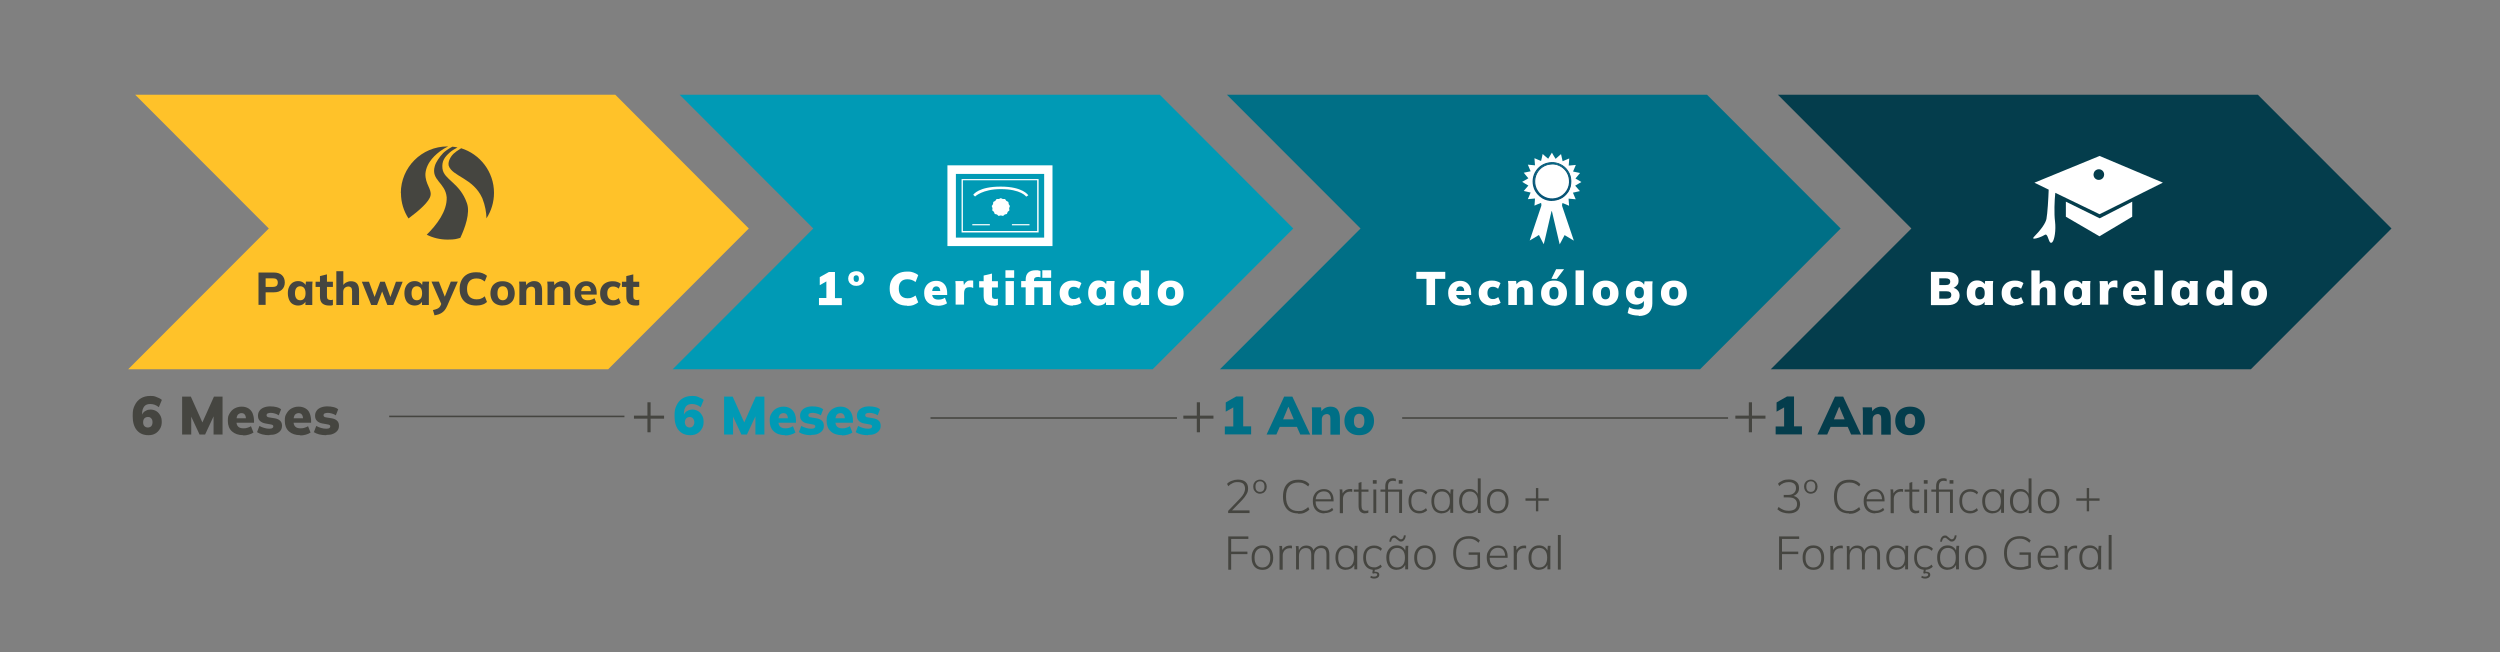 <?xml version="1.0" encoding="UTF-8"?>
<svg id="a" xmlns="http://www.w3.org/2000/svg" version="1.1" viewBox="0 0 1891.7 493.4">
  <rect x="0" y="0" width="1891.7" height="493.4" fill="#808080" stroke="none"/>
  <!-- Generator: Adobe Illustrator 29.7.1, SVG Export Plug-In . SVG Version: 2.1.1 Build 8)  -->
  <defs>
    <style>
      .st0 {
        fill: #009ab5;
      }

      .st1 {
        fill: #454540;
      }

      .st2 {
        fill: #ffc229;
      }

      .st3 {
        stroke-width: 1.2px;
      }

      .st3, .st4 {
        fill: none;
        stroke: #454540;
        stroke-miterlimit: 10;
      }

      .st4 {
        stroke-width: 1.2px;
      }

      .st5 {
        fill: #075476;
      }

      .st6 {
        fill: #043d4c;
      }

      .st7 {
        fill: #fff;
      }

      .st8 {
        fill: #006f86;
      }
    </style>
  </defs>
  <polygon class="st2" points="102.3 71.7 203.4 172.9 97 279.4 460.2 279.4 566.6 172.9 465.6 71.7 102.3 71.7"/>
  <polygon class="st0" points="514.3 71.7 615.4 172.9 509 279.4 872.2 279.4 978.6 172.9 877.6 71.7 514.3 71.7"/>
  <polygon class="st8" points="928.4 71.7 1029.5 172.9 923.1 279.4 1286.4 279.4 1392.8 172.9 1291.7 71.7 928.4 71.7"/>
  <polygon class="st6" points="1345.3 71.7 1446.3 172.9 1339.9 279.4 1703.2 279.4 1809.6 172.9 1708.5 71.7 1345.3 71.7"/>
  <g>
    <path class="st7" d="M619.7,230.8v-5.3h5.6v-14.3h3l-8,4.6v-6.1l6.9-3.9h4.6v19.8h5.2v5.3h-17.4Z"/>
    <path class="st7" d="M647.9,216.3c-1.2,0-2.2-.2-3.1-.7-.9-.5-1.6-1.1-2.2-1.9-.5-.8-.8-1.8-.8-2.9s.3-2.1.8-3,1.2-1.5,2.2-1.9,1.9-.7,3.1-.7,2.2.2,3.1.7c.9.4,1.7,1.1,2.2,1.9s.8,1.8.8,3-.3,2.1-.8,2.9-1.2,1.5-2.2,1.9c-.9.5-2,.7-3.1.7ZM647.9,213.4c.6,0,1.2-.2,1.5-.7.4-.4.5-1.1.5-1.9s-.2-1.5-.5-1.9c-.4-.4-.9-.6-1.5-.6s-1.1.2-1.5.6c-.4.4-.5,1.1-.5,1.9s.2,1.5.5,1.9c.4.4.9.6,1.5.6h0Z"/>
    <path class="st7" d="M686.5,231.3c-2.7,0-5.1-.5-7.1-1.6s-3.5-2.6-4.6-4.5c-1.1-1.9-1.6-4.2-1.6-6.8s.5-4.9,1.6-6.8c1.1-1.9,2.6-3.4,4.6-4.5s4.4-1.6,7.1-1.6,3.3.2,4.7.7c1.4.5,2.6,1.1,3.6,2l-2,5.2c-1.1-.8-2.1-1.3-3-1.6-.9-.3-2-.5-3.1-.5-2.1,0-3.8.6-4.9,1.8-1.2,1.2-1.7,3-1.7,5.3s.6,4.1,1.7,5.4c1.2,1.2,2.8,1.9,4.9,1.9s2.2-.2,3.1-.5c.9-.3,1.9-.8,3-1.6l2,5.2c-1,.8-2.2,1.5-3.6,2s-3,.7-4.7.7h0Z"/>
    <path class="st7" d="M709.6,231.3c-3.3,0-5.8-.8-7.6-2.5-1.8-1.7-2.7-4-2.7-6.9s.4-3.5,1.1-4.9,1.8-2.5,3.2-3.3c1.4-.8,3-1.2,4.8-1.2s3.4.4,4.6,1.2c1.2.8,2.2,1.9,2.8,3.3.6,1.4.9,3,.9,4.9v1.3h-12.1v-3h7.5l-.6.5c0-1.3-.3-2.4-.8-3s-1.2-1-2.2-1-1.9.4-2.4,1.2-.8,2-.8,3.6v.6c0,1.6.4,2.7,1.2,3.5.8.7,1.9,1.1,3.4,1.1s1.8-.1,2.7-.3,1.6-.6,2.4-1.1l1.6,4.2c-.9.6-1.9,1.1-3.1,1.4s-2.4.5-3.8.5h0Z"/>
    <path class="st7" d="M723.1,230.8v-13.1c0-.8,0-1.7,0-2.5s-.1-1.7-.2-2.5h6.1l.7,5.6h-1c.2-1.4.6-2.5,1.1-3.4.5-.9,1.2-1.5,1.9-2s1.7-.7,2.8-.7.9,0,1.1,0,.5.1.8.2v5.5c-.6-.3-1-.4-1.4-.5s-.8-.1-1.4-.1c-1,0-1.8.2-2.4.5-.6.3-1.1.9-1.3,1.6-.3.7-.4,1.6-.4,2.7v8.4h-6.4,0Z"/>
    <path class="st7" d="M752,231.3c-2.6,0-4.5-.6-5.8-1.8-1.3-1.2-1.9-3.1-1.9-5.6v-6.4h-3.4v-4.7h3.4v-4.3l6.3-1.5v5.8h4.5v4.7h-4.5v6.2c0,1,.2,1.7.7,2,.5.4,1,.5,1.7.5s.8,0,1.1,0,.6-.1,1-.2v4.8c-.5.2-1,.4-1.5.5-.5,0-1,.1-1.5.1h0Z"/>
    <path class="st7" d="M760.8,210.2v-5.7h6.6v5.7h-6.6ZM760.9,230.8v-18.1h6.3v18.1h-6.3Z"/>
    <path class="st7" d="M776.1,230.8v-13.4h-3.4v-4.7h5.2l-1.8,1.6v-2.5c0-2.5.6-4.3,1.9-5.5,1.3-1.2,3.2-1.8,5.6-1.8s1.3,0,1.9.1,1.3.2,1.8.5v4.8c-.3-.1-.7-.2-1.1-.3s-.8,0-1.2,0c-.7,0-1.3.2-1.8.5s-.8,1-.8,2v1.6l-.8-1h13.7v18.1h-6.3v-13.4h-6.4v13.4h-6.3,0ZM788.7,210.2v-5.7h6.7v5.7h-6.7Z"/>
    <path class="st7" d="M811.7,231.3c-2,0-3.7-.4-5.2-1.2-1.5-.8-2.7-1.9-3.5-3.3-.8-1.4-1.2-3.1-1.2-5.1s.4-3.7,1.3-5.1,2-2.5,3.5-3.2c1.5-.8,3.2-1.1,5.2-1.1s2.4.2,3.6.5c1.2.3,2.2.8,2.9,1.4l-1.8,4.3c-.5-.5-1.2-.8-1.9-1.1-.8-.3-1.5-.4-2.1-.4-1.3,0-2.3.4-3,1.2-.7.8-1.1,2-1.1,3.5s.4,2.6,1.1,3.4c.7.8,1.7,1.2,3,1.2s1.4-.1,2.1-.4,1.4-.6,2-1.1l1.8,4.3c-.8.6-1.7,1.1-2.9,1.4-1.2.4-2.4.5-3.6.5h0Z"/>
    <path class="st7" d="M831.3,231.3c-1.5,0-2.9-.4-4.1-1.2-1.2-.8-2.1-1.9-2.8-3.3-.7-1.4-1-3.1-1-5.1s.3-3.6,1-5.1c.7-1.4,1.6-2.5,2.8-3.3s2.6-1.1,4.1-1.1,2.7.3,3.8,1,1.9,1.5,2.2,2.6h-.4l.4-3.2h6.1c0,.8-.2,1.6-.2,2.5,0,.8,0,1.7,0,2.5v13.2h-6.3v-3.1s.4,0,.4,0c-.4,1-1.1,1.9-2.2,2.5s-2.4,1-3.8,1h0ZM833.3,226.5c1.1,0,1.9-.4,2.6-1.1.7-.8,1-2,1-3.6s-.3-2.9-1-3.6c-.7-.8-1.5-1.1-2.6-1.1s-1.9.4-2.6,1.1-1,2-1,3.6.3,2.9,1,3.6c.7.8,1.5,1.1,2.6,1.1Z"/>
    <path class="st7" d="M857.7,231.3c-1.5,0-2.9-.4-4.1-1.2-1.2-.8-2.2-1.9-2.8-3.3s-1-3.1-1-5.1.3-3.6,1-5.1c.7-1.4,1.6-2.5,2.8-3.3s2.6-1.1,4.2-1.1,2.6.3,3.7,1c1.1.6,1.9,1.5,2.2,2.5h-.5v-11.1h6.3v26.2h-6.3v-3.2h.5c-.4,1.1-1.1,2-2.2,2.7s-2.4,1-3.8,1h0ZM859.7,226.5c1,0,1.9-.4,2.6-1.1s1-2,1-3.6-.3-2.9-1-3.6c-.7-.8-1.5-1.1-2.6-1.1s-2,.4-2.6,1.1c-.7.8-1,2-1,3.6s.3,2.9,1,3.6c.7.8,1.6,1.1,2.6,1.1Z"/>
    <path class="st7" d="M885.8,231.3c-2,0-3.7-.4-5.2-1.2-1.5-.8-2.6-1.9-3.4-3.3s-1.2-3.1-1.2-5,.4-3.6,1.2-5,2-2.5,3.4-3.3,3.2-1.2,5.2-1.2,3.7.4,5.2,1.2,2.6,1.9,3.4,3.3,1.2,3.1,1.2,5.1-.4,3.6-1.2,5c-.8,1.4-2,2.5-3.4,3.3-1.5.8-3.2,1.2-5.2,1.2h0ZM885.8,226.5c1,0,1.9-.4,2.5-1.1s.9-2,.9-3.6-.3-2.9-.9-3.6c-.6-.8-1.4-1.1-2.5-1.1s-2,.4-2.6,1.1-.9,2-.9,3.6.3,2.9.9,3.6c.6.8,1.5,1.1,2.6,1.1h0Z"/>
  </g>
  <g>
    <rect class="st7" x="765.7" y="169.6" width="13.3" height=".9"/>
    <path class="st7" d="M716.9,186.2h79.5v-61.1h-79.5v61.1ZM723.3,131.6h66.8v48.2h-66.8v-48.2h0Z"/>
    <rect class="st7" x="735.7" y="169.6" width="13.3" height=".9"/>
    <path class="st7" d="M757.2,143.1c15.5,0,19.3,5.7,19.3,5.7l1.6-1c-.2-.3-4.2-6.6-20.9-6.6s-20.5,5.9-20.8,6.2l1.4,1.3c0,0,5.7-5.6,19.4-5.6h0Z"/>
    <polygon class="st7" points="763.3 154.5 763 152.8 761.5 152 760.5 150.6 758.8 150.6 757.3 149.9 755.8 150.6 754.1 150.6 753.1 152 751.6 152.8 751.4 154.5 750.4 155.9 751 157.5 750.8 159.2 752.1 160.3 752.7 161.9 754.4 162.3 755.6 163.4 757.3 163 759 163.4 760.3 162.3 761.9 161.9 762.5 160.3 763.8 159.2 763.6 157.5 764.2 155.9 763.3 154.5"/>
    <path class="st7" d="M727.6,175.9h58.3v-40.4h-58.3v40.4ZM728.6,136.4h56.2v38.4h-56.2v-38.4h0Z"/>
  </g>
  <g>
    <path class="st1" d="M195.6,230.8v-24.6h11.4c2.8,0,4.9.7,6.3,2,1.4,1.3,2.2,3.2,2.2,5.5s-.7,4.1-2.2,5.5-3.5,2-6.3,2h-6v9.5h-5.4ZM201,217.1h5.4c1.3,0,2.3-.3,2.9-.8.6-.6.9-1.4.9-2.5s-.3-1.8-.9-2.4-1.6-.8-2.9-.8h-5.4v6.6h0Z"/>
    <path class="st1" d="M225.6,231.2c-1.5,0-2.9-.4-4.1-1.1-1.2-.7-2.1-1.8-2.7-3.2s-1-3-1-5,.3-3.5,1-4.9c.6-1.4,1.6-2.4,2.7-3.2,1.2-.7,2.5-1.1,4-1.1s2.7.3,3.8,1,1.9,1.6,2.2,2.8h-.4l.4-3.4h5c0,.7-.2,1.5-.2,2.3,0,.8,0,1.5,0,2.3v13.1h-5.2v-3.3s.4,0,.4,0c-.4,1.1-1.1,2-2.2,2.7s-2.4,1-3.8,1h0ZM227.2,227.2c1.2,0,2.2-.4,2.9-1.3.7-.8,1.1-2.2,1.1-4s-.4-3.1-1.1-4c-.7-.8-1.7-1.3-2.9-1.3s-2.2.4-2.9,1.3c-.7.8-1.1,2.2-1.1,4s.4,3.1,1.1,4,1.7,1.3,2.9,1.3h0Z"/>
    <path class="st1" d="M249,231.2c-2.3,0-4-.6-5.2-1.7s-1.7-2.9-1.7-5.2v-7.2h-3.3v-3.9h3.3v-4.3l5.3-1.3v5.6h4.5v3.9h-4.5v7c0,1.1.2,1.9.7,2.3.5.4,1.1.6,1.8.6s.8,0,1.1,0c.3,0,.6-.2.9-.3v4.1c-.4.2-.9.3-1.4.4-.5,0-1,0-1.4,0h0Z"/>
    <path class="st1" d="M254.5,230.8v-25.6h5.3v11.3h-.5c.6-1.2,1.4-2.1,2.5-2.7,1.1-.6,2.3-1,3.7-1,2.1,0,3.7.6,4.7,1.8,1,1.2,1.5,3,1.5,5.5v10.7h-5.3v-10.5c0-1.2-.2-2.1-.7-2.7-.5-.5-1.2-.8-2.1-.8s-2.1.4-2.8,1.1c-.7.7-1.1,1.7-1.1,2.9v10h-5.3Z"/>
    <path class="st1" d="M280.9,230.8l-7.1-17.6h5.4l4.7,12.7h-.9l4.7-12.7h3.5l4.6,12.7h-.8l4.6-12.7h5.1l-7.1,17.6h-4.5l-5-13h2.1l-4.9,13h-4.5,0Z"/>
    <path class="st1" d="M313.8,231.2c-1.5,0-2.9-.4-4.1-1.1-1.2-.7-2.1-1.8-2.7-3.2s-1-3-1-5,.3-3.5,1-4.9c.6-1.4,1.6-2.4,2.7-3.2,1.2-.7,2.5-1.1,4-1.1s2.7.3,3.8,1,1.9,1.6,2.2,2.8h-.4l.4-3.4h5c0,.7-.2,1.5-.2,2.3,0,.8,0,1.5,0,2.3v13.1h-5.2v-3.3s.4,0,.4,0c-.4,1.1-1.1,2-2.2,2.7s-2.4,1-3.8,1h0ZM315.4,227.2c1.2,0,2.2-.4,2.9-1.3.7-.8,1.1-2.2,1.1-4s-.4-3.1-1.1-4c-.7-.8-1.7-1.3-2.9-1.3s-2.2.4-2.9,1.3c-.7.8-1.1,2.2-1.1,4s.4,3.1,1.1,4,1.7,1.3,2.9,1.3h0Z"/>
    <path class="st1" d="M328.8,238.7l-1.2-4.1c1.1-.2,2-.5,2.8-.8s1.4-.6,1.9-1.1c.5-.5.9-1,1.2-1.8l.8-2v2c-.1,0-7.8-17.8-7.8-17.8h5.6l5,12.8h-1.1l5.1-12.8h5.3l-8,18.3c-.6,1.3-1.2,2.5-1.9,3.3s-1.4,1.5-2.2,2-1.6.9-2.5,1.2c-.9.3-1.9.5-3,.7h0Z"/>
    <path class="st1" d="M360.3,231.2c-2.6,0-4.8-.5-6.7-1.5-1.9-1-3.3-2.5-4.3-4.4-1-1.9-1.5-4.1-1.5-6.7s.5-4.8,1.5-6.7c1-1.9,2.5-3.4,4.3-4.4s4.1-1.5,6.7-1.5,3.3.2,4.7.7,2.6,1.2,3.5,2l-1.7,4.3c-1.1-.8-2.1-1.4-3-1.8-1-.3-2-.5-3.3-.5-2.3,0-4.1.7-5.3,2.1s-1.8,3.3-1.8,5.8.6,4.5,1.8,5.8,3,2.1,5.3,2.1,2.3-.2,3.3-.5c1-.3,2-.9,3-1.8l1.7,4.3c-1,.9-2.1,1.6-3.5,2-1.4.5-3,.7-4.7.7h0Z"/>
    <path class="st1" d="M380.3,231.2c-1.9,0-3.5-.4-4.9-1.1-1.4-.7-2.5-1.8-3.2-3.2s-1.1-3-1.1-4.9.4-3.5,1.1-4.9,1.8-2.4,3.2-3.2,3-1.1,4.9-1.1,3.5.4,4.9,1.1,2.5,1.8,3.2,3.2,1.1,3,1.1,4.8-.4,3.5-1.1,4.9-1.8,2.4-3.2,3.2-3,1.1-4.9,1.1ZM380.4,227.2c1.2,0,2.1-.4,2.9-1.3s1.1-2.2,1.1-4-.4-3.1-1.1-4-1.7-1.3-2.9-1.3-2.2.4-2.9,1.3c-.7.8-1.1,2.2-1.1,4s.4,3.1,1.1,4c.7.8,1.7,1.3,2.9,1.3Z"/>
    <path class="st1" d="M393,230.8v-13.1c0-.8,0-1.5,0-2.3,0-.8-.1-1.5-.2-2.3h5.1l.4,3.3h-.4c.6-1.2,1.4-2.1,2.5-2.7s2.3-1,3.7-1c2.1,0,3.6.6,4.6,1.8,1,1.2,1.5,3,1.5,5.6v10.7h-5.3v-10.4c0-1.3-.2-2.2-.7-2.7-.5-.5-1.2-.8-2.1-.8s-2.1.4-2.8,1.1c-.7.7-1.1,1.7-1.1,2.9v9.9h-5.3Z"/>
    <path class="st1" d="M414.3,230.8v-13.1c0-.8,0-1.5,0-2.3,0-.8-.1-1.5-.2-2.3h5.1l.4,3.3h-.4c.6-1.2,1.4-2.1,2.5-2.7s2.3-1,3.7-1c2.1,0,3.6.6,4.6,1.8,1,1.2,1.5,3,1.5,5.6v10.7h-5.3v-10.4c0-1.3-.2-2.2-.7-2.7-.5-.5-1.2-.8-2.1-.8s-2.1.4-2.8,1.1c-.7.7-1.1,1.7-1.1,2.9v9.9h-5.3Z"/>
    <path class="st1" d="M444.6,231.2c-3.1,0-5.5-.8-7.2-2.5s-2.6-3.9-2.6-6.7.4-3.4,1.1-4.8,1.8-2.4,3.1-3.2c1.3-.8,2.9-1.2,4.6-1.2s3.2.4,4.4,1.1,2,1.8,2.6,3.1c.6,1.3.9,2.9.9,4.7v1.2h-12.4v-2.6h8.6l-.6.5c0-1.5-.3-2.6-.9-3.4-.6-.8-1.5-1.1-2.6-1.1s-2.2.5-2.9,1.4-1,2.2-1,3.9v.5c0,1.7.4,3,1.3,3.9.9.8,2.1,1.2,3.7,1.2s1.9-.1,2.7-.4c.9-.2,1.6-.6,2.4-1.2l1.4,3.5c-.8.6-1.8,1.1-3,1.5-1.2.3-2.4.5-3.7.5h0Z"/>
    <path class="st1" d="M463.4,231.2c-1.9,0-3.5-.4-4.9-1.1s-2.5-1.8-3.3-3.2c-.8-1.4-1.1-3-1.1-5s.4-3.5,1.2-4.9,1.9-2.4,3.3-3.1c1.4-.7,3-1.1,4.9-1.1s2.4.2,3.5.5c1.1.3,2,.8,2.7,1.5l-1.5,3.6c-.6-.5-1.2-.9-2-1.2-.8-.3-1.5-.4-2.2-.4-1.4,0-2.5.4-3.3,1.3s-1.2,2.1-1.2,3.8.4,3,1.2,3.9c.8.9,1.9,1.4,3.3,1.4s1.5-.1,2.2-.4c.7-.3,1.4-.7,2-1.2l1.5,3.6c-.7.6-1.6,1.1-2.8,1.5-1.1.3-2.3.5-3.5.5h0Z"/>
    <path class="st1" d="M480.8,231.2c-2.3,0-4-.6-5.2-1.7s-1.7-2.9-1.7-5.2v-7.2h-3.3v-3.9h3.3v-4.3l5.3-1.3v5.6h4.5v3.9h-4.5v7c0,1.1.2,1.9.7,2.3.5.4,1.1.6,1.8.6s.8,0,1.1,0c.3,0,.6-.2.9-.3v4.1c-.4.2-.9.3-1.4.4-.5,0-1,0-1.4,0h0Z"/>
  </g>
  <g>
    <path class="st7" d="M1079.4,230.8v-19.8h-7.7v-5.3h21.9v5.3h-7.7v19.8h-6.6Z"/>
    <path class="st7" d="M1106.1,231.3c-3.3,0-5.8-.8-7.6-2.5-1.8-1.7-2.7-4-2.7-6.9s.4-3.5,1.1-4.9,1.8-2.5,3.2-3.3c1.4-.8,3-1.2,4.8-1.2s3.4.4,4.6,1.2,2.2,1.9,2.8,3.3.9,3,.9,4.9v1.3h-12.1v-3h7.5l-.6.5c0-1.3-.2-2.4-.8-3-.5-.7-1.2-1-2.2-1s-1.9.4-2.4,1.2-.8,2-.8,3.6v.6c0,1.6.4,2.7,1.2,3.5.8.7,1.9,1.1,3.4,1.1s1.8-.1,2.7-.3,1.6-.6,2.4-1.1l1.6,4.2c-.9.6-1.9,1.1-3.1,1.4-1.2.3-2.4.5-3.8.5h0Z"/>
    <path class="st7" d="M1128.8,231.3c-2,0-3.7-.4-5.2-1.2-1.5-.8-2.7-1.9-3.5-3.3-.8-1.4-1.2-3.1-1.2-5.1s.4-3.7,1.3-5.1,2-2.5,3.5-3.2,3.2-1.1,5.2-1.1,2.4.2,3.6.5,2.2.8,2.9,1.4l-1.8,4.3c-.6-.5-1.2-.8-1.9-1.1-.8-.3-1.4-.4-2.1-.4-1.3,0-2.3.4-3,1.2-.7.8-1.1,2-1.1,3.5s.4,2.6,1.1,3.4c.7.8,1.7,1.2,3,1.2s1.4-.1,2.1-.4c.7-.2,1.4-.6,2-1.1l1.8,4.3c-.8.6-1.7,1.1-2.9,1.4-1.2.4-2.4.5-3.6.5h0Z"/>
    <path class="st7" d="M1141.3,230.8v-13.2c0-.8,0-1.6,0-2.5,0-.8-.1-1.7-.2-2.5h6.1l.4,3.1h-.4c.6-1.1,1.4-2,2.5-2.6s2.3-.9,3.7-.9c2.1,0,3.7.6,4.8,1.9s1.6,3.2,1.6,5.8v10.8h-6.3v-10.5c0-1.2-.2-2-.6-2.4-.4-.5-1-.7-1.7-.7s-1.8.3-2.5,1-.9,1.5-.9,2.6v10.1h-6.3Z"/>
    <path class="st7" d="M1175.9,231.3c-2,0-3.7-.4-5.2-1.2-1.5-.8-2.6-1.9-3.4-3.3-.8-1.4-1.2-3.1-1.2-5s.4-3.6,1.2-5,2-2.5,3.4-3.3c1.5-.8,3.2-1.2,5.2-1.2s3.7.4,5.2,1.2,2.6,1.9,3.4,3.3,1.2,3.1,1.2,5.1-.4,3.6-1.2,5c-.8,1.4-1.9,2.5-3.4,3.3-1.5.8-3.2,1.2-5.2,1.2h0ZM1175.9,226.5c1,0,1.9-.4,2.5-1.1.6-.8.9-2,.9-3.6s-.3-2.9-.9-3.6c-.6-.8-1.4-1.1-2.5-1.1s-1.9.4-2.6,1.1-.9,2-.9,3.6.3,2.9.9,3.6c.6.8,1.5,1.1,2.6,1.1h0ZM1173.9,211l3.6-7.3h6l-5.5,7.3h-4.1Z"/>
    <path class="st7" d="M1192.2,230.8v-26.2h6.3v26.2h-6.3Z"/>
    <path class="st7" d="M1214.9,231.3c-2,0-3.7-.4-5.2-1.2-1.5-.8-2.6-1.9-3.4-3.3-.8-1.4-1.2-3.1-1.2-5s.4-3.6,1.2-5,2-2.5,3.4-3.3c1.5-.8,3.2-1.2,5.2-1.2s3.7.4,5.2,1.2,2.6,1.9,3.4,3.3,1.2,3.1,1.2,5.1-.4,3.6-1.2,5c-.8,1.4-1.9,2.5-3.4,3.3-1.5.8-3.2,1.2-5.2,1.2h0ZM1214.9,226.5c1,0,1.9-.4,2.5-1.1.6-.8.9-2,.9-3.6s-.3-2.9-.9-3.6c-.6-.8-1.4-1.1-2.5-1.1s-1.9.4-2.6,1.1-.9,2-.9,3.6.3,2.9.9,3.6c.6.8,1.5,1.1,2.6,1.1h0Z"/>
    <path class="st7" d="M1240,238.8c-1.8,0-3.3-.2-4.7-.5s-2.6-.8-3.7-1.4l1.1-4.5c.6.4,1.3.7,2.1,1s1.5.5,2.3.6c.8.1,1.6.2,2.3.2,1.5,0,2.7-.3,3.4-1s1.1-1.7,1.1-3v-3.2h.3c-.4,1-1.1,1.9-2.2,2.5-1.1.6-2.4,1-3.7,1s-3-.4-4.2-1.1c-1.2-.7-2.2-1.8-2.8-3.1-.7-1.3-1-2.9-1-4.8s.3-3.5,1-4.8c.7-1.3,1.6-2.4,2.8-3.1,1.2-.7,2.6-1.1,4.2-1.1s2.7.3,3.7.9c1.1.6,1.8,1.5,2.2,2.5h-.2c0,0,.4-3,.4-3h6.1c0,.8-.2,1.6-.2,2.5,0,.8,0,1.7,0,2.5v11.7c0,3-.9,5.3-2.6,7-1.7,1.6-4.3,2.5-7.6,2.5h0ZM1240.4,225.7c1.1,0,2-.4,2.6-1.1.6-.7.9-1.8.9-3.2s-.3-2.5-.9-3.3c-.6-.7-1.5-1.1-2.6-1.1s-2,.4-2.6,1.1c-.7.7-1,1.8-1,3.3s.3,2.4,1,3.2c.7.7,1.5,1.1,2.6,1.1Z"/>
    <path class="st7" d="M1266.6,231.3c-2,0-3.7-.4-5.2-1.2-1.5-.8-2.6-1.9-3.4-3.3-.8-1.4-1.2-3.1-1.2-5s.4-3.6,1.2-5,2-2.5,3.4-3.3c1.5-.8,3.2-1.2,5.2-1.2s3.7.4,5.2,1.2,2.6,1.9,3.4,3.3,1.2,3.1,1.2,5.1-.4,3.6-1.2,5c-.8,1.4-1.9,2.5-3.4,3.3-1.5.8-3.2,1.2-5.2,1.2h0ZM1266.6,226.5c1,0,1.9-.4,2.5-1.1.6-.8.9-2,.9-3.6s-.3-2.9-.9-3.6c-.6-.8-1.4-1.1-2.5-1.1s-1.9.4-2.6,1.1-.9,2-.9,3.6.3,2.9.9,3.6c.6.8,1.5,1.1,2.6,1.1h0Z"/>
  </g>
  <g>
    <path class="st7" d="M1461.1,230.8v-25.1h12.2c2.8,0,4.9.6,6.4,1.8s2.3,2.8,2.3,4.8-.4,2.7-1.3,3.7c-.9,1-2.1,1.8-3.5,2.2v-.6c1.8.3,3.2,1,4.1,2.1,1,1,1.5,2.4,1.5,4.1s-.8,4-2.4,5.2c-1.6,1.3-3.8,1.9-6.6,1.9h-12.6ZM1467.4,215.7h4.7c1.2,0,2.2-.2,2.7-.6s.9-1.1.9-2-.3-1.5-.9-1.9-1.5-.6-2.7-.6h-4.7v5.2h0ZM1467.4,226h5.4c1.2,0,2.2-.2,2.8-.7.6-.4.9-1.1.9-2.1s-.3-1.7-.9-2.1c-.6-.5-1.5-.7-2.8-.7h-5.4v5.5h0Z"/>
    <path class="st7" d="M1496.1,231.3c-1.5,0-2.9-.4-4.1-1.2-1.2-.8-2.1-1.9-2.8-3.3-.7-1.4-1-3.1-1-5.1s.3-3.6,1-5.1c.7-1.4,1.6-2.5,2.8-3.3,1.2-.8,2.6-1.1,4.1-1.1s2.7.3,3.8,1,1.9,1.5,2.2,2.6h-.4l.4-3.2h6.1c0,.8-.2,1.6-.2,2.5,0,.8,0,1.7,0,2.5v13.2h-6.3v-3.1s.3,0,.3,0c-.4,1-1.1,1.9-2.2,2.5s-2.4,1-3.8,1h0ZM1498.2,226.5c1.1,0,1.9-.4,2.6-1.1.7-.8,1-2,1-3.6s-.3-2.9-1-3.6c-.7-.8-1.5-1.1-2.6-1.1s-1.9.4-2.6,1.1-1,2-1,3.6.3,2.9,1,3.6c.7.8,1.5,1.1,2.6,1.1Z"/>
    <path class="st7" d="M1524.5,231.3c-2,0-3.7-.4-5.2-1.2-1.5-.8-2.7-1.9-3.5-3.3-.8-1.4-1.2-3.1-1.2-5.1s.4-3.7,1.3-5.1,2-2.5,3.5-3.2,3.2-1.1,5.2-1.1,2.4.2,3.6.5,2.2.8,2.9,1.4l-1.8,4.3c-.6-.5-1.2-.8-1.9-1.1-.8-.3-1.4-.4-2.1-.4-1.3,0-2.3.4-3,1.2-.7.8-1.1,2-1.1,3.5s.4,2.6,1.1,3.4c.7.8,1.7,1.2,3,1.2s1.4-.1,2.1-.4c.7-.2,1.4-.6,2-1.1l1.8,4.3c-.8.6-1.7,1.1-2.9,1.4-1.2.4-2.4.5-3.6.5h0Z"/>
    <path class="st7" d="M1537.1,230.8v-26.2h6.3v11.3h-.5c.6-1.1,1.4-2,2.5-2.7,1.1-.6,2.3-.9,3.7-.9,2.1,0,3.7.6,4.7,1.9,1,1.3,1.6,3.2,1.6,5.8v10.9h-6.3v-10.6c0-1.1-.2-1.8-.6-2.3s-1-.7-1.8-.7-1.8.3-2.4,1-.9,1.5-.9,2.5v10.2h-6.3Z"/>
    <path class="st7" d="M1569.7,231.3c-1.5,0-2.9-.4-4.1-1.2-1.2-.8-2.1-1.9-2.8-3.3-.7-1.4-1-3.1-1-5.1s.3-3.6,1-5.1c.7-1.4,1.6-2.5,2.8-3.3,1.2-.8,2.6-1.1,4.1-1.1s2.7.3,3.8,1,1.9,1.5,2.2,2.6h-.4l.4-3.2h6.1c0,.8-.2,1.6-.2,2.5,0,.8,0,1.7,0,2.5v13.2h-6.3v-3.1s.3,0,.3,0c-.4,1-1.1,1.9-2.2,2.5s-2.4,1-3.8,1h0ZM1571.8,226.5c1.1,0,1.9-.4,2.6-1.1.7-.8,1-2,1-3.6s-.3-2.9-1-3.6c-.7-.8-1.5-1.1-2.6-1.1s-1.9.4-2.6,1.1-1,2-1,3.6.3,2.9,1,3.6c.7.8,1.5,1.1,2.6,1.1Z"/>
    <path class="st7" d="M1588.9,230.8v-13.1c0-.8,0-1.7,0-2.5,0-.8-.1-1.7-.2-2.5h6.1l.7,5.6h-1c.2-1.4.6-2.5,1.1-3.4.5-.9,1.1-1.5,1.9-2,.8-.4,1.7-.7,2.8-.7s.9,0,1.1,0,.5.1.8.2v5.5c-.6-.3-1-.4-1.4-.5s-.8-.1-1.4-.1c-1,0-1.8.2-2.4.5-.6.3-1.1.9-1.3,1.6-.3.7-.4,1.6-.4,2.7v8.4h-6.4,0Z"/>
    <path class="st7" d="M1616.8,231.3c-3.3,0-5.8-.8-7.6-2.5-1.8-1.7-2.7-4-2.7-6.9s.4-3.5,1.1-4.9,1.8-2.5,3.2-3.3c1.4-.8,3-1.2,4.8-1.2s3.4.4,4.6,1.2,2.2,1.9,2.8,3.3.9,3,.9,4.9v1.3h-12.1v-3h7.5l-.6.5c0-1.3-.2-2.4-.8-3-.5-.7-1.2-1-2.2-1s-1.9.4-2.4,1.2-.8,2-.8,3.6v.6c0,1.6.4,2.7,1.2,3.5.8.7,1.9,1.1,3.4,1.1s1.8-.1,2.7-.3,1.6-.6,2.4-1.1l1.6,4.2c-.9.6-1.9,1.1-3.1,1.4-1.2.3-2.4.5-3.8.5h0Z"/>
    <path class="st7" d="M1630.3,230.8v-26.2h6.3v26.2h-6.3Z"/>
    <path class="st7" d="M1651,231.3c-1.5,0-2.9-.4-4.1-1.2-1.2-.8-2.1-1.9-2.8-3.3-.7-1.4-1-3.1-1-5.1s.3-3.6,1-5.1c.7-1.4,1.6-2.5,2.8-3.3,1.2-.8,2.6-1.1,4.1-1.1s2.7.3,3.8,1,1.9,1.5,2.2,2.6h-.4l.4-3.2h6.1c0,.8-.2,1.6-.2,2.5,0,.8,0,1.7,0,2.5v13.2h-6.3v-3.1s.3,0,.3,0c-.4,1-1.1,1.9-2.2,2.5s-2.4,1-3.8,1h0ZM1653.1,226.5c1.1,0,1.9-.4,2.6-1.1.7-.8,1-2,1-3.6s-.3-2.9-1-3.6c-.7-.8-1.5-1.1-2.6-1.1s-1.9.4-2.6,1.1-1,2-1,3.6.3,2.9,1,3.6c.7.8,1.5,1.1,2.6,1.1Z"/>
    <path class="st7" d="M1677.4,231.3c-1.5,0-2.9-.4-4.1-1.2-1.2-.8-2.2-1.9-2.8-3.3s-1-3.1-1-5.1.3-3.6,1-5.1c.7-1.4,1.6-2.5,2.8-3.3s2.6-1.1,4.2-1.1,2.6.3,3.7,1,1.9,1.5,2.2,2.5h-.5v-11.1h6.3v26.2h-6.3v-3.2h.5c-.4,1.1-1.1,2-2.2,2.7-1.1.7-2.4,1-3.8,1h0ZM1679.5,226.5c1,0,1.9-.4,2.6-1.1s1-2,1-3.6-.3-2.9-1-3.6c-.7-.8-1.5-1.1-2.6-1.1s-1.9.4-2.6,1.1c-.7.8-1,2-1,3.6s.3,2.9,1,3.6c.7.8,1.6,1.1,2.6,1.1Z"/>
    <path class="st7" d="M1705.6,231.3c-2,0-3.7-.4-5.2-1.2-1.5-.8-2.6-1.9-3.4-3.3-.8-1.4-1.2-3.1-1.2-5s.4-3.6,1.2-5,2-2.5,3.4-3.3c1.5-.8,3.2-1.2,5.2-1.2s3.7.4,5.2,1.2,2.6,1.9,3.4,3.3,1.2,3.1,1.2,5.1-.4,3.6-1.2,5c-.8,1.4-1.9,2.5-3.4,3.3-1.5.8-3.2,1.2-5.2,1.2h0ZM1705.6,226.5c1,0,1.9-.4,2.5-1.1.6-.8.9-2,.9-3.6s-.3-2.9-.9-3.6c-.6-.8-1.4-1.1-2.5-1.1s-1.9.4-2.6,1.1-.9,2-.9,3.6.3,2.9.9,3.6c.6.8,1.5,1.1,2.6,1.1h0Z"/>
  </g>
  <g>
    <g>
      <path class="st7" d="M1173.5,124.2c-3.8.2-7.4,2.2-9.7,5.2-3.3,4.3-3.6,10.7-.5,15.2,2.8,4.5,8.4,6.8,13.5,5.8,5.8-1,10.6-6.3,10.8-12.2.1-2.4-.3-4.9-1.4-7-2.3-4.6-7.5-7.5-12.6-7.1Z"/>
      <path class="st7" d="M1192.1,135.1c1.1-1.5,2.4-2.7,3.5-4.2-1.8-.4-3.5-.8-5.3-1.1.7-1.7,1.4-3.3,2.1-5-1.8.1-3.6.3-5.4.5.1-1.8.4-3.6.4-5.4-1.7.7-3.3,1.4-5,2.1-.4-1.8-.8-3.6-1.2-5.4-1.3,1.2-2.8,2.4-4.1,3.6-1-1.5-1.9-3.1-2.8-4.7-.9,1.5-1.9,3.1-2.8,4.6-1.5-1.1-2.8-2.4-4.2-3.6-.3,1.8-.8,3.5-1.2,5.3-1.7-.6-3.3-1.4-5-2.1.1,1.8.3,3.6.4,5.4-1.8-.2-3.6-.4-5.4-.5.7,1.7,1.4,3.4,2.1,5-1.8.4-3.5.8-5.2,1.1,1.1,1.5,2.4,2.8,3.5,4.2-1.6.9-3.1,1.8-4.7,2.7,1.5,1,3.1,1.9,4.7,2.8-1.2,1.4-2.4,2.7-3.5,4.1,1.7.4,3.5.8,5.2,1.2-.7,1.7-1.4,3.4-2.1,5,1.8-.2,3.6-.4,5.4-.5,0,1.8-.3,3.6-.4,5.4,1.7-.7,3.3-1.5,5-2.1.2.8.4,1.7.1,2.5-3,8.6-5.7,17.3-8.7,26,2.3-1.4,4.6-2.8,7-4.2,1.2,2.3,2.3,4.7,3.6,7,.6-2.1,1.1-4.3,1.6-6.5,1.4-6.2,2.9-12.3,4.3-18.5h.3c1.8,7.8,3.7,15.7,5.5,23.5.1.5.3,1.1.4,1.6,1.3-2.3,2.4-4.6,3.7-7,2.3,1.4,4.6,2.8,7,4.2-2.9-8.7-5.9-17.4-8.8-26-.3-.8,0-1.7.2-2.5,1.7.6,3.3,1.4,5,2.1-.1-1.8-.3-3.6-.4-5.4,1.8.2,3.6.3,5.4.5-.7-1.7-1.4-3.4-2.1-5,1.8-.4,3.5-.8,5.3-1.2-1.2-1.4-2.3-2.7-3.6-4.1,1.6-.9,3.1-1.8,4.7-2.8-1.5-.9-3.1-1.8-4.6-2.7h0ZM1186.4,145.2c-1.4,2.1-3.3,3.9-5.6,5-4.2,2-9.4,1.9-13.4-.4-2.9-1.7-5.2-4.3-6.3-7.5-1.6-4.4-1-9.5,1.8-13.3,2.5-3.5,6.6-5.8,10.9-5.9,4.7-.3,9.6,2,12.3,5.9,3.4,4.6,3.5,11.4.4,16.2h0Z"/>
    </g>
    <path class="st5" d="M1174.4,152.1c-2.5,0-5.1-.6-7.3-1.9-3-1.8-5.4-4.6-6.5-7.7-1.7-4.6-1-9.9,1.8-13.7,2.5-3.6,6.8-5.9,11.3-6.1,4.9-.3,9.9,2.1,12.6,6.1,3.5,4.7,3.6,11.7.4,16.6-1.6,2.3-3.6,4.1-5.8,5.1-2.1,1-4.3,1.5-6.5,1.5h0ZM1174.6,123.5c-.3,0-.5,0-.8,0h0c-4.2.1-8.2,2.3-10.6,5.7-2.6,3.6-3.3,8.6-1.7,12.9,1,3,3.2,5.6,6.1,7.2,3.9,2.2,8.9,2.4,13,.4,2.1-1,4-2.7,5.5-4.9,3.1-4.6,2.9-11.2-.3-15.7-2.5-3.6-6.8-5.8-11.1-5.8h0ZM1174.4,151.1c-4.6,0-9-2.4-11.4-6.2-3.1-4.6-2.9-11.2.6-15.6,2.3-3.1,6-5.2,10-5.4,5.3-.4,10.6,2.5,13,7.3,1.1,2,1.6,4.5,1.5,7.2-.2,6.1-5.1,11.6-11.1,12.6-.8.2-1.7.2-2.5.2h0ZM1174.6,124.5c-.3,0-.7,0-1,0-3.7.2-7.2,2.1-9.4,5.1-3.2,4.2-3.4,10.4-.5,14.7,2.7,4.3,8,6.6,13.1,5.6,5.6-.9,10.2-6.1,10.4-11.8h0c.1-2.5-.4-4.9-1.4-6.8-2.1-4.2-6.6-6.9-11.2-6.9h0Z"/>
  </g>
  <g>
    <polygon class="st7" points="1563.2 152.6 1563.2 164 1588.6 178.8 1613.4 164 1613.4 152.6 1588.8 165.2 1563.2 152.6"/>
    <path class="st7" d="M1539.5,138.3l10.7,5.2c-.2,6.2-.9,18.2-1.7,22.2-.7,3.2-3.8,7.8-9.6,13.7-.2.2-.5.6-.4.9.1.3.6.3.8.3,1.5,0,5.6-1.4,7.8-2.8.3-.2.6-.3.8-.3.9,0,1.5,1.5,2,3,.5,1.4,1,2.8,1.8,3.2.1,0,.3,0,.4,0,.3,0,.6-.2.9-.5,1.6-1.8,2.8-9,2-15.6-.8-6-.4-16.2.2-21.7l33.5,16.2,47.9-23.9-47.9-20.2-49.2,20.2h0ZM1592,133.2c-.3,1.3-1.4,2.4-2.8,2.8-3.1.8-5.8-1.9-4.9-5,.3-1.3,1.4-2.4,2.8-2.8,3-.8,5.8,1.9,4.9,5h0Z"/>
  </g>
  <g>
    <path class="st1" d="M303.4,146.1c0,7.1,2.1,13.7,5.7,19.2,8-5.9,16-12.9,16.7-17.5.9-4.8-4.1-8.5-3.9-16.3.7-9.1,8.5-15.2,11.9-17.6,1.3-.9,3.1-2.1,5.3-3.1h-.5c-19.5,0-35.3,15.8-35.3,35.3h0Z"/>
    <path class="st1" d="M335.1,116.1c-2.3,2.3-5.3,6.6-6.1,9.6-3.1,10.8,8,12.3,9,23.6.4,10.5-7.6,20.9-15.1,28.3,4.8,2.4,10.1,3.7,15.8,3.7s6.6-.5,9.6-1.3c3.5-7.4,7.7-18.9,5-26.3-5.4-15.6-17.5-17.6-18.5-26.2-.6-5.6,1.6-8.6,5.5-12.1,1.9-1.7,4.2-2.9,5.9-3.8-1.3-.3-2.6-.5-3.9-.6-3,1.6-5.4,3.3-7.3,5.1h0Z"/>
    <path class="st1" d="M351.4,111.1h0s0,0,0,0Z"/>
    <path class="st1" d="M348.8,112.3c-2.4,1.4-4.4,2.9-5.7,4.1-1.3,1.2-4.4,5.3-3.6,8.9,2.6,8.3,18.6,9.3,25.5,24.8,2.2,5.6,3,10.7,3.1,15.1,3.6-5.5,5.7-12.2,5.7-19.3,0-15.9-10.6-29.4-25.1-33.8h0Z"/>
  </g>
  <g>
    <path class="st1" d="M112.3,329.3c-3.8,0-6.7-1.3-8.8-3.8-2.1-2.5-3.1-6.1-3.1-10.7s.5-5.9,1.6-8.2,2.6-4,4.6-5.2c2-1.2,4.3-1.8,7.1-1.8s3.2.2,4.7.8c1.5.5,2.9,1.2,4.1,2.2l-2.3,5.5c-1-.8-2.1-1.4-3.1-1.8s-2.2-.6-3.4-.6c-2.1,0-3.6.6-4.6,1.9-1,1.3-1.6,3.2-1.6,5.7v2.2h-.6c.2-1.2.7-2.2,1.3-3s1.5-1.5,2.5-1.9c1-.5,2.1-.7,3.3-.7s3,.4,4.3,1.2,2.2,1.9,3,3.3,1.1,3,1.1,4.9-.4,3.6-1.3,5.1-2,2.7-3.5,3.6-3.2,1.3-5.2,1.3h0ZM111.9,323.5c.7,0,1.3-.2,1.9-.5s.9-.8,1.2-1.4c.3-.6.4-1.3.4-2.1s-.1-1.5-.4-2.1c-.3-.6-.7-1-1.2-1.4s-1.1-.5-1.9-.5-1.3.2-1.9.5-1,.8-1.3,1.4c-.3.6-.4,1.3-.4,2.1s.1,1.5.4,2.1c.3.6.7,1.1,1.3,1.4.5.3,1.2.5,1.9.5Z"/>
    <path class="st1" d="M137.8,328.8v-28.7h6.6l9.4,21h-1.3l9.4-21h6.5v28.7h-6.8v-17.6h1.8l-8.2,17.6h-4.2l-8.2-17.6h1.9v17.6h-6.8Z"/>
    <path class="st1" d="M184.2,329.3c-3.7,0-6.6-1-8.7-2.9-2.1-1.9-3.1-4.6-3.1-7.9s.4-4,1.3-5.6,2.1-2.9,3.7-3.8c1.6-.9,3.4-1.4,5.5-1.4s3.8.5,5.2,1.4,2.5,2.2,3.1,3.8,1,3.4,1,5.5v1.5h-13.9v-3.4h8.5l-.7.6c0-1.5-.3-2.7-.9-3.4-.6-.8-1.4-1.1-2.5-1.1s-2.1.5-2.8,1.3c-.6.9-1,2.3-1,4.2v.7c0,1.8.4,3.1,1.3,4s2.2,1.3,3.9,1.3,2.1-.1,3-.4c1-.2,1.9-.7,2.8-1.2l1.9,4.8c-1,.7-2.2,1.2-3.6,1.6s-2.8.6-4.3.6h0Z"/>
    <path class="st1" d="M203.7,329.3c-1.9,0-3.6-.2-5.2-.6s-2.9-1-4-1.7l1.8-4.7c1.1.6,2.2,1.1,3.6,1.5s2.6.6,3.9.6,1.8-.2,2.3-.5.7-.7.7-1.2-.1-.8-.4-1-.7-.4-1.3-.5l-4.4-.8c-1.7-.3-3.1-1-4.1-2-1-1-1.4-2.2-1.4-3.8s.4-2.6,1.1-3.7,1.8-1.9,3.2-2.5c1.4-.6,3.1-.9,5-.9s3.1.2,4.5.5,2.7.9,3.7,1.7l-1.8,4.6c-.8-.6-1.8-1.1-2.9-1.4-1.1-.3-2.2-.5-3.1-.5s-2,.2-2.5.5c-.5.3-.7.8-.7,1.3s.1.7.4,1c.3.3.7.5,1.3.6l4.4.7c1.8.3,3.1.9,4.1,1.8,1,.9,1.5,2.2,1.5,3.8s-.4,2.8-1.2,3.8-1.9,1.8-3.3,2.4c-1.4.6-3.1.8-5,.8h0Z"/>
    <path class="st1" d="M227.3,329.3c-3.7,0-6.6-1-8.7-2.9-2.1-1.9-3.1-4.6-3.1-7.9s.4-4,1.3-5.6,2.1-2.9,3.7-3.8c1.6-.9,3.4-1.4,5.5-1.4s3.8.5,5.3,1.4,2.5,2.2,3.1,3.8,1,3.4,1,5.5v1.5h-13.9v-3.4h8.5l-.7.6c0-1.5-.3-2.7-.9-3.4-.6-.8-1.4-1.1-2.5-1.1s-2.1.5-2.8,1.3c-.6.9-1,2.3-1,4.2v.7c0,1.8.4,3.1,1.3,4s2.2,1.3,3.9,1.3,2.1-.1,3-.4c1-.2,1.9-.7,2.8-1.2l1.9,4.8c-1,.7-2.2,1.2-3.6,1.6s-2.8.6-4.3.6h0Z"/>
    <path class="st1" d="M246.7,329.3c-1.9,0-3.6-.2-5.2-.6s-2.9-1-4-1.7l1.8-4.7c1.1.6,2.2,1.1,3.6,1.5s2.6.6,4,.6,1.8-.2,2.3-.5.7-.7.7-1.2-.1-.8-.4-1-.7-.4-1.3-.5l-4.4-.8c-1.7-.3-3.1-1-4-2-1-1-1.4-2.2-1.4-3.8s.4-2.6,1.1-3.7,1.8-1.9,3.2-2.5c1.4-.6,3.1-.9,5-.9s3.1.2,4.5.5,2.7.9,3.7,1.7l-1.8,4.6c-.8-.6-1.8-1.1-3-1.4s-2.2-.5-3.1-.5-2,.2-2.5.5c-.5.3-.7.8-.7,1.3s.1.7.4,1c.3.3.7.5,1.3.6l4.4.7c1.8.3,3.1.9,4.1,1.8,1,.9,1.5,2.2,1.5,3.8s-.4,2.8-1.2,3.8c-.8,1-1.9,1.8-3.3,2.4-1.4.6-3.1.8-5,.8h0Z"/>
  </g>
  <g>
    <path class="st1" d="M929.3,388.2v-1.6l9.2-9.6c1.2-1.3,2.1-2.5,2.7-3.7.6-1.2.9-2.4.9-3.7s-.5-2.8-1.4-3.6-2.4-1.2-4.2-1.2-2.7.2-3.8.8c-1.2.5-2.3,1.3-3.3,2.3l-.9-1.8c.9-1,2.1-1.8,3.6-2.3,1.5-.6,3-.9,4.6-.9,2.5,0,4.4.6,5.7,1.7,1.3,1.2,2,2.8,2,4.9s-.4,3.1-1.2,4.5c-.8,1.5-1.9,2.9-3.3,4.4l-8.3,8.5v-.7h13.9v2h-16.2Z"/>
    <path class="st1" d="M953.4,373.6c-1,0-1.8-.2-2.6-.7s-1.3-1.1-1.8-1.9-.7-1.8-.7-2.8.2-2,.7-2.8c.4-.8,1-1.4,1.8-1.8s1.6-.7,2.6-.7,1.8.2,2.6.7,1.3,1.1,1.8,1.8c.4.8.7,1.7.7,2.8s-.2,2-.7,2.8-1,1.5-1.8,1.9-1.6.7-2.6.7ZM953.4,372.2c1,0,1.9-.3,2.5-1s.9-1.7.9-3-.3-2.3-.9-3c-.6-.7-1.4-1-2.5-1s-1.8.3-2.5,1c-.6.7-.9,1.7-.9,3s.3,2.3.9,3,1.4,1,2.5,1Z"/>
    <path class="st1" d="M982.3,388.5c-2.5,0-4.6-.5-6.3-1.5-1.7-1-3-2.5-3.9-4.4s-1.3-4.2-1.3-6.9.5-4.9,1.3-6.8c.9-1.9,2.2-3.4,3.9-4.4,1.7-1,3.8-1.5,6.3-1.5s3.4.3,4.8.8,2.6,1.4,3.7,2.5l-.9,1.8c-1.2-1.1-2.3-1.8-3.5-2.3s-2.5-.7-4.1-.7c-3,0-5.3.9-6.9,2.8s-2.3,4.5-2.3,8,.8,6.1,2.3,8c1.6,1.9,3.9,2.8,6.9,2.8s2.9-.2,4.1-.7,2.3-1.3,3.5-2.3l.9,1.8c-1,1.1-2.3,1.9-3.7,2.5s-3,.8-4.8.8h0Z"/>
    <path class="st1" d="M1002.2,388.5c-2.7,0-4.8-.8-6.4-2.4-1.6-1.6-2.4-3.9-2.4-6.7s.3-3.5,1-4.9c.7-1.4,1.7-2.5,2.9-3.2,1.3-.8,2.7-1.2,4.4-1.2s2.9.3,4,1c1.1.7,1.9,1.6,2.5,2.9.6,1.2.9,2.7.9,4.4v1h-14.2v-1.6h12.9l-.6.5c0-2-.5-3.6-1.4-4.8-.9-1.2-2.3-1.7-4.1-1.7s-3.5.7-4.6,2c-1.1,1.3-1.6,3.1-1.6,5.3v.2c0,2.4.6,4.2,1.8,5.4,1.2,1.2,2.8,1.8,4.9,1.8s2.1-.2,3.1-.5c.9-.3,1.9-.9,2.7-1.7l.9,1.6c-.8.8-1.8,1.4-3,1.8s-2.5.6-3.8.6h0Z"/>
    <path class="st1" d="M1013.8,388.2v-13.7c0-.7,0-1.4,0-2.1,0-.7,0-1.4-.2-2.1h2.1l.3,4.1h-.4c.2-1,.7-1.8,1.3-2.4.6-.7,1.3-1.1,2.1-1.5.8-.3,1.6-.5,2.5-.5s.6,0,.9,0c.3,0,.5,0,.8.2v2c-.4,0-.6-.2-.9-.2-.3,0-.6,0-.9,0-1.1,0-2,.3-2.8.8s-1.4,1.2-1.8,2c-.4.8-.6,1.6-.6,2.5v11h-2.2Z"/>
    <path class="st1" d="M1033,388.5c-1.6,0-2.8-.5-3.7-1.4s-1.3-2.4-1.3-4.4v-10.6h-3.6v-1.7h3.6v-5l2.2-.7v5.7h5.3v1.7h-5.3v10.2c0,1.5.2,2.6.7,3.2s1.2,1,2.3,1,.9,0,1.3-.1c.4,0,.7-.2.9-.3v1.9c-.3.1-.7.2-1.1.3s-.9.1-1.3.1h0Z"/>
    <path class="st1" d="M1038.8,366v-2.7h2.9v2.7h-2.9ZM1039.2,388.2v-17.8h2.2v17.8h-2.2Z"/>
    <path class="st1" d="M1048.2,388.2v-16.1h-3.6v-1.7h4.1l-.5.6v-3.1c0-1.9.5-3.4,1.4-4.4.9-1,2.3-1.6,4-1.6s.9,0,1.4.1.9.2,1.2.3v1.9c-.3-.1-.6-.2-1-.3s-.8-.1-1.3-.1c-1.2,0-2.1.4-2.7,1.1-.6.7-.9,1.8-.9,3.3v2.8l-.4-.6h11v17.8h-2.2v-16.1h-8.4v16.1h-2.2,0ZM1058.4,366v-2.7h2.9v2.7h-2.9Z"/>
    <path class="st1" d="M1074.1,388.5c-1.7,0-3.2-.4-4.4-1.1-1.3-.8-2.2-1.8-2.9-3.2-.7-1.4-1-3.1-1-5s.3-3.6,1-4.9c.7-1.4,1.7-2.4,2.9-3.1,1.2-.7,2.7-1.1,4.4-1.1s2.2.2,3.3.6c1.1.4,1.9,1,2.6,1.8l-.9,1.6c-.7-.7-1.5-1.3-2.4-1.6s-1.7-.5-2.6-.5c-1.9,0-3.5.6-4.6,1.8-1.1,1.2-1.6,3-1.6,5.4s.6,4.2,1.6,5.5,2.6,1.9,4.6,1.9,1.6-.2,2.5-.5,1.7-.9,2.4-1.6l.9,1.6c-.7.8-1.6,1.3-2.7,1.8-1.1.4-2.2.6-3.2.6h0Z"/>
    <path class="st1" d="M1091,388.5c-1.6,0-3-.4-4.2-1.1-1.2-.7-2.1-1.8-2.7-3.2s-1-3-1-5,.3-3.6,1-4.9c.7-1.4,1.6-2.4,2.8-3.2,1.2-.8,2.6-1.1,4.2-1.1s3.1.4,4.2,1.3c1.2.8,2,2,2.4,3.5h-.4l.4-4.5h2.1c0,.7-.1,1.4-.2,2,0,.7,0,1.3,0,2v13.8h-2.2v-4.5h.4c-.4,1.5-1.2,2.6-2.4,3.5-1.2.8-2.6,1.3-4.2,1.3h0ZM1091.2,386.7c1.8,0,3.3-.6,4.3-1.9,1.1-1.3,1.6-3.1,1.6-5.5s-.5-4.2-1.6-5.5-2.5-1.9-4.3-1.9-3.3.6-4.4,1.9-1.6,3.1-1.6,5.5.5,4.2,1.6,5.5c1.1,1.3,2.5,1.9,4.4,1.9Z"/>
    <path class="st1" d="M1112,388.5c-1.6,0-3-.4-4.2-1.1-1.2-.7-2.1-1.8-2.7-3.2s-1-3-1-5,.3-3.6,1-4.9c.6-1.4,1.6-2.4,2.7-3.2s2.6-1.1,4.2-1.1,3.1.4,4.2,1.3,2,2,2.4,3.5h-.4v-12.8h2.2v26.2h-2.1v-4.5h.4c-.4,1.5-1.2,2.7-2.4,3.5-1.2.8-2.6,1.3-4.2,1.3h0ZM1112.2,386.7c1.8,0,3.3-.6,4.4-1.9s1.7-3.1,1.7-5.5-.6-4.2-1.7-5.5-2.6-1.9-4.4-1.9-3.2.6-4.3,1.9-1.6,3.1-1.6,5.5.5,4.2,1.6,5.5c1.1,1.3,2.5,1.9,4.3,1.9Z"/>
    <path class="st1" d="M1133.3,388.5c-1.7,0-3.1-.4-4.3-1.1-1.2-.7-2.2-1.8-2.8-3.2-.7-1.4-1-3-1-5s.3-3.5,1-4.9c.7-1.4,1.6-2.4,2.8-3.2s2.7-1.1,4.4-1.1,3.1.4,4.3,1.1c1.2.8,2.2,1.8,2.8,3.2.7,1.4,1,3,1,5s-.3,3.5-1,4.9c-.7,1.4-1.6,2.4-2.8,3.2s-2.7,1.1-4.4,1.1ZM1133.3,386.7c1.8,0,3.3-.6,4.4-1.9s1.6-3.1,1.6-5.5-.6-4.2-1.6-5.5-2.5-1.9-4.3-1.9-3.3.6-4.4,1.9-1.6,3.1-1.6,5.5.5,4.2,1.6,5.5c1.1,1.3,2.5,1.9,4.3,1.9h0Z"/>
    <path class="st1" d="M1162.2,386.9v-8h-7.9v-1.8h7.9v-7.8h1.8v7.8h7.9v1.8h-7.9v8h-1.8Z"/>
    <path class="st1" d="M929.4,431v-25.1h15.2v1.9h-13v9.6h12.3v1.9h-12.3v11.8h-2.2,0Z"/>
    <path class="st1" d="M955.2,431.2c-1.7,0-3.1-.4-4.3-1.1-1.2-.7-2.2-1.8-2.8-3.2-.7-1.4-1-3-1-5s.3-3.5,1-4.9c.7-1.4,1.6-2.4,2.8-3.2,1.2-.8,2.7-1.1,4.4-1.1s3.1.4,4.3,1.1c1.2.8,2.2,1.8,2.8,3.2s1,3,1,5-.3,3.5-1,4.9c-.7,1.4-1.6,2.4-2.8,3.2s-2.7,1.1-4.4,1.1ZM955.2,429.4c1.8,0,3.3-.6,4.4-1.9s1.6-3.1,1.6-5.5-.5-4.2-1.6-5.5-2.5-1.9-4.3-1.9-3.3.6-4.4,1.9c-1.1,1.3-1.6,3.1-1.6,5.5s.5,4.2,1.6,5.5c1.1,1.3,2.5,1.9,4.3,1.9h0Z"/>
    <path class="st1" d="M968.2,431v-13.7c0-.7,0-1.4,0-2.1,0-.7,0-1.4-.2-2.1h2.1l.3,4.1h-.4c.2-1,.7-1.8,1.3-2.4.6-.7,1.3-1.1,2.1-1.5.8-.3,1.6-.5,2.5-.5s.6,0,.9,0c.3,0,.5,0,.8.2v2c-.4,0-.6-.2-.9-.2-.3,0-.6,0-.9,0-1.1,0-2,.3-2.8.8s-1.4,1.2-1.8,2c-.4.8-.6,1.6-.6,2.5v11h-2.2Z"/>
    <path class="st1" d="M980.7,431v-13.8c0-.6,0-1.3,0-2,0-.7-.1-1.3-.2-2h2.1l.3,4.1h-.4c.5-1.4,1.2-2.5,2.2-3.3s2.3-1.2,3.8-1.2,2.8.4,3.7,1.1c1,.7,1.6,1.9,1.9,3.4h-.5c.4-1.4,1.2-2.5,2.4-3.3s2.5-1.2,4-1.2,3.4.6,4.4,1.7c1,1.1,1.5,2.9,1.5,5.2v11.2h-2.2v-11.1c0-1.8-.3-3.1-1-3.9-.6-.8-1.7-1.2-3.1-1.2s-2.9.5-3.8,1.6-1.4,2.6-1.4,4.4v10.2h-2.2v-11.1c0-1.8-.3-3.1-1-3.9-.6-.8-1.7-1.2-3.1-1.2s-2.9.5-3.8,1.6-1.4,2.6-1.4,4.4v10.2h-2.2Z"/>
    <path class="st1" d="M1018.4,431.2c-1.6,0-3-.4-4.2-1.1-1.2-.7-2.1-1.8-2.7-3.2s-1-3-1-5,.3-3.6,1-4.9c.7-1.4,1.6-2.4,2.8-3.2,1.2-.8,2.6-1.1,4.2-1.1s3.1.4,4.2,1.3c1.2.8,2,2,2.4,3.5h-.4l.4-4.5h2.1c0,.7-.1,1.4-.2,2,0,.7,0,1.3,0,2v13.8h-2.2v-4.5h.4c-.4,1.5-1.2,2.6-2.4,3.5-1.2.8-2.6,1.3-4.2,1.3h0ZM1018.6,429.4c1.8,0,3.3-.6,4.3-1.9,1.1-1.3,1.6-3.1,1.6-5.5s-.5-4.2-1.6-5.5-2.5-1.9-4.3-1.9-3.3.6-4.4,1.9-1.6,3.1-1.6,5.5.5,4.2,1.6,5.5c1.1,1.3,2.5,1.9,4.4,1.9Z"/>
    <path class="st1" d="M1039.8,431.2c-1.7,0-3.2-.4-4.4-1.1-1.3-.8-2.2-1.8-2.9-3.2-.7-1.4-1-3.1-1-5s.3-3.6,1-4.9c.7-1.4,1.7-2.4,2.9-3.1,1.2-.7,2.7-1.1,4.4-1.1s2.2.2,3.3.6c1.1.4,1.9,1,2.6,1.8l-.9,1.6c-.7-.7-1.5-1.3-2.4-1.6s-1.7-.5-2.6-.5c-1.9,0-3.5.6-4.6,1.8-1.1,1.2-1.6,3-1.6,5.4s.6,4.2,1.6,5.5,2.6,1.9,4.6,1.9,1.6-.2,2.5-.5,1.7-.9,2.4-1.6l.9,1.6c-.7.8-1.6,1.3-2.7,1.8-1.1.4-2.2.6-3.2.6h0ZM1039.9,437.8c-.6,0-1.2,0-1.7-.2s-1-.3-1.3-.5l.4-1.4c.4.2.9.4,1.2.5s.8.1,1.4.1,1.2-.1,1.6-.4.6-.6.6-1c0-.7-.4-1.1-1.3-1.1s-.5,0-.8,0c-.3,0-.6.1-1,.3l-.6-.5.5-3.4h1.6l-.5,2.7h-.8c.3-.2.6-.3.8-.3.3,0,.5,0,.8,0,.8,0,1.5.2,2.1.6s.8,1,.8,1.8-.4,1.5-1.1,2c-.7.5-1.7.8-2.8.8h0Z"/>
    <path class="st1" d="M1056.9,431.2c-1.6,0-3-.4-4.2-1.1-1.2-.7-2.1-1.8-2.7-3.2s-1-3-1-5,.3-3.6,1-4.9c.7-1.4,1.6-2.4,2.8-3.2,1.2-.8,2.6-1.1,4.2-1.1s3.1.4,4.2,1.3c1.2.8,2,2,2.4,3.5h-.4l.4-4.5h2.1c0,.7-.1,1.4-.2,2,0,.7,0,1.3,0,2v13.8h-2.2v-4.5h.4c-.4,1.5-1.2,2.6-2.4,3.5-1.2.8-2.6,1.3-4.2,1.3h0ZM1057.2,429.4c1.8,0,3.3-.6,4.3-1.9,1.1-1.3,1.6-3.1,1.6-5.5s-.5-4.2-1.6-5.5-2.5-1.9-4.3-1.9-3.3.6-4.4,1.9-1.6,3.1-1.6,5.5.5,4.2,1.6,5.5c1.1,1.3,2.5,1.9,4.4,1.9ZM1052.7,409.9h-1.4c.1-1.6.5-2.7,1.2-3.5s1.4-1.2,2.5-1.2,1,.1,1.4.4c.4.3.9.7,1.5,1.2.5.5.9.8,1.3,1,.3.2.6.3.9.3,1.2,0,2-1,2.2-3h1.4c-.1,1.6-.5,2.7-1.2,3.5s-1.4,1.2-2.4,1.2-.9-.1-1.4-.4-1-.7-1.6-1.2c-.5-.5-.9-.8-1.2-1s-.6-.3-1-.3c-.6,0-1.1.3-1.5.8s-.6,1.3-.8,2.2h0Z"/>
    <path class="st1" d="M1078.2,431.2c-1.7,0-3.1-.4-4.3-1.1-1.2-.7-2.2-1.8-2.8-3.2-.7-1.4-1-3-1-5s.3-3.5,1-4.9c.7-1.4,1.6-2.4,2.8-3.2s2.7-1.1,4.4-1.1,3.1.4,4.3,1.1c1.2.8,2.2,1.8,2.8,3.2.7,1.4,1,3,1,5s-.3,3.5-1,4.9c-.7,1.4-1.6,2.4-2.8,3.2s-2.7,1.1-4.4,1.1ZM1078.2,429.4c1.8,0,3.3-.6,4.4-1.9s1.6-3.1,1.6-5.5-.6-4.2-1.6-5.5-2.5-1.9-4.3-1.9-3.3.6-4.4,1.9-1.6,3.1-1.6,5.5.5,4.2,1.6,5.5c1.1,1.3,2.5,1.9,4.3,1.9h0Z"/>
    <path class="st1" d="M1111.9,431.2c-2.7,0-5-.5-6.8-1.5-1.8-1-3.2-2.5-4.1-4.4-.9-1.9-1.4-4.2-1.4-6.9s.5-4.9,1.4-6.8c.9-1.9,2.3-3.4,4.1-4.4,1.8-1,3.9-1.5,6.4-1.5s3.4.3,4.7.8,2.5,1.4,3.6,2.4l-1,1.8c-.8-.7-1.5-1.3-2.3-1.8s-1.5-.8-2.3-1c-.8-.2-1.8-.3-2.8-.3-3.1,0-5.4.9-7.1,2.8-1.7,1.9-2.5,4.5-2.5,8s.8,6.2,2.4,8,4.1,2.8,7.5,2.8,2.5-.1,3.6-.4,2.2-.6,3.2-1l-.5,1.4v-9.4h-6.7v-1.8h8.6v11.5c-.9.5-2.2.9-3.7,1.2s-3.1.5-4.6.5h0Z"/>
    <path class="st1" d="M1133.8,431.2c-2.7,0-4.8-.8-6.4-2.4-1.6-1.6-2.4-3.9-2.4-6.7s.3-3.5,1.1-4.9c.7-1.4,1.7-2.5,2.9-3.2,1.3-.8,2.7-1.2,4.4-1.2s2.9.3,4,1c1.1.7,1.9,1.6,2.5,2.9.6,1.2.9,2.7.9,4.4v1h-14.2v-1.6h12.9l-.6.5c0-2-.5-3.6-1.4-4.8-.9-1.2-2.3-1.7-4.1-1.7s-3.5.7-4.6,2c-1.1,1.3-1.6,3.1-1.6,5.3v.2c0,2.4.6,4.2,1.8,5.4,1.2,1.2,2.8,1.8,4.9,1.8s2.1-.2,3.1-.5c.9-.3,1.9-.9,2.7-1.7l.9,1.6c-.8.8-1.8,1.4-3,1.8s-2.5.6-3.8.6h0Z"/>
    <path class="st1" d="M1145.4,431v-13.7c0-.7,0-1.4,0-2.1,0-.7,0-1.4-.2-2.1h2.1l.3,4.1h-.4c.2-1,.7-1.8,1.3-2.4.6-.7,1.3-1.1,2.1-1.5.8-.3,1.6-.5,2.5-.5s.6,0,.9,0c.3,0,.5,0,.8.2v2c-.4,0-.6-.2-.9-.2-.3,0-.6,0-.9,0-1.1,0-2,.3-2.8.8s-1.4,1.2-1.8,2c-.4.8-.6,1.6-.6,2.5v11h-2.2Z"/>
    <path class="st1" d="M1164.5,431.2c-1.6,0-3-.4-4.2-1.1-1.2-.7-2.1-1.8-2.7-3.2s-1-3-1-5,.3-3.6,1-4.9c.7-1.4,1.6-2.4,2.8-3.2,1.2-.8,2.6-1.1,4.2-1.1s3.1.4,4.2,1.3c1.2.8,2,2,2.4,3.5h-.4l.4-4.5h2.1c0,.7-.1,1.4-.2,2,0,.7,0,1.3,0,2v13.8h-2.2v-4.5h.4c-.4,1.5-1.2,2.6-2.4,3.5-1.2.8-2.6,1.3-4.2,1.3h0ZM1164.8,429.4c1.8,0,3.3-.6,4.3-1.9,1.1-1.3,1.6-3.1,1.6-5.5s-.5-4.2-1.6-5.5-2.5-1.9-4.3-1.9-3.3.6-4.4,1.9-1.6,3.1-1.6,5.5.5,4.2,1.6,5.5c1.1,1.3,2.5,1.9,4.4,1.9Z"/>
    <path class="st1" d="M1178.8,431v-26.2h2.2v26.2h-2.2Z"/>
  </g>
  <g>
    <path class="st1" d="M1353.6,388.5c-1.7,0-3.3-.3-4.8-.8s-2.8-1.3-3.9-2.3l.9-1.8c1.2,1,2.4,1.7,3.7,2.2,1.2.5,2.6.7,4.1.7s3.5-.4,4.6-1.3c1.1-.9,1.6-2.2,1.6-3.8s-.6-2.8-1.6-3.7-2.7-1.3-4.8-1.3h-3.7v-1.9h3.5c1.8,0,3.2-.5,4.2-1.4,1.1-.9,1.6-2.2,1.6-3.8s-.5-2.5-1.4-3.3c-1-.8-2.3-1.2-4.1-1.2-2.8,0-5.2,1-7.2,3l-.9-1.8c.9-1,2.2-1.8,3.6-2.4,1.4-.6,3-.8,4.6-.8,2.4,0,4.2.6,5.6,1.7,1.4,1.1,2.1,2.7,2.1,4.7s-.4,2.9-1.3,4c-.9,1.1-2.1,1.9-3.6,2.3v-.4c1.8.3,3.2,1,4.2,2.2,1,1.1,1.5,2.5,1.5,4.2s-.7,3.9-2.2,5.1c-1.5,1.2-3.5,1.9-6.1,1.9h0Z"/>
    <path class="st1" d="M1370.2,373.6c-1,0-1.8-.2-2.6-.7s-1.3-1.1-1.8-1.9c-.4-.8-.7-1.8-.7-2.8s.2-2,.7-2.8c.4-.8,1-1.4,1.8-1.8s1.6-.7,2.6-.7,1.8.2,2.6.7,1.3,1.1,1.8,1.8c.4.8.7,1.7.7,2.8s-.2,2-.7,2.8c-.4.8-1,1.5-1.8,1.9s-1.6.7-2.6.7ZM1370.2,372.2c1,0,1.9-.3,2.5-1s.9-1.7.9-3-.3-2.3-.9-3c-.6-.7-1.4-1-2.5-1s-1.8.3-2.5,1c-.6.7-.9,1.7-.9,3s.3,2.3.9,3,1.4,1,2.5,1Z"/>
    <path class="st1" d="M1399.2,388.5c-2.5,0-4.6-.5-6.3-1.5-1.7-1-3-2.5-3.9-4.4s-1.3-4.2-1.3-6.9.4-4.9,1.3-6.8,2.2-3.4,3.9-4.4c1.7-1,3.8-1.5,6.3-1.5s3.4.3,4.8.8,2.6,1.4,3.7,2.5l-.9,1.8c-1.2-1.1-2.3-1.8-3.5-2.3s-2.5-.7-4.1-.7c-3,0-5.3.9-6.9,2.8s-2.3,4.5-2.3,8,.8,6.1,2.3,8c1.6,1.9,3.9,2.8,6.9,2.8s2.9-.2,4.1-.7,2.3-1.3,3.5-2.3l.9,1.8c-1,1.1-2.3,1.9-3.7,2.5s-3,.8-4.8.8h0Z"/>
    <path class="st1" d="M1419,388.5c-2.7,0-4.8-.8-6.4-2.4-1.6-1.6-2.4-3.9-2.4-6.7s.3-3.5,1.1-4.9c.7-1.4,1.7-2.5,2.9-3.2,1.3-.8,2.7-1.2,4.4-1.2s2.9.3,4,1c1.1.7,1.9,1.6,2.5,2.9.6,1.2.9,2.7.9,4.4v1h-14.2v-1.6h12.9l-.6.5c0-2-.5-3.6-1.4-4.8-.9-1.2-2.3-1.7-4.1-1.7s-3.5.7-4.6,2c-1.1,1.3-1.6,3.1-1.6,5.3v.2c0,2.4.6,4.2,1.8,5.4,1.2,1.2,2.8,1.8,4.9,1.8s2.1-.2,3.1-.5c.9-.3,1.9-.9,2.7-1.7l.9,1.6c-.8.8-1.8,1.4-3,1.8s-2.5.6-3.8.6h0Z"/>
    <path class="st1" d="M1430.6,388.2v-13.7c0-.7,0-1.4,0-2.1,0-.7,0-1.4-.2-2.1h2.1l.3,4.1h-.4c.2-1,.7-1.8,1.3-2.4.6-.7,1.3-1.1,2.1-1.5.8-.3,1.6-.5,2.5-.5s.6,0,.9,0c.3,0,.5,0,.8.2v2c-.4,0-.6-.2-.9-.2-.3,0-.6,0-.9,0-1.1,0-2,.3-2.8.8s-1.4,1.2-1.8,2c-.4.8-.6,1.6-.6,2.5v11h-2.2Z"/>
    <path class="st1" d="M1449.8,388.5c-1.6,0-2.8-.5-3.7-1.4s-1.3-2.4-1.3-4.4v-10.6h-3.6v-1.7h3.6v-5l2.2-.7v5.7h5.3v1.7h-5.3v10.2c0,1.5.2,2.6.7,3.2s1.2,1,2.3,1,.9,0,1.3-.1c.4,0,.7-.2.9-.3v1.9c-.3.1-.7.2-1.1.3s-.9.1-1.3.1h0Z"/>
    <path class="st1" d="M1455.7,366v-2.7h2.9v2.7h-2.9ZM1456,388.2v-17.8h2.2v17.8h-2.2Z"/>
    <path class="st1" d="M1465,388.2v-16.1h-3.6v-1.7h4.1l-.5.6v-3.1c0-1.9.5-3.4,1.4-4.4.9-1,2.3-1.6,4-1.6s.9,0,1.4.1.9.2,1.2.3v1.9c-.3-.1-.6-.2-1-.3s-.8-.1-1.3-.1c-1.2,0-2.1.4-2.7,1.1-.6.7-.9,1.8-.9,3.3v2.8l-.4-.6h11v17.8h-2.2v-16.1h-8.4v16.1h-2.2,0ZM1475.2,366v-2.7h2.9v2.7h-2.9Z"/>
    <path class="st1" d="M1490.9,388.5c-1.7,0-3.2-.4-4.4-1.1-1.3-.8-2.2-1.8-2.9-3.2-.7-1.4-1-3.1-1-5s.3-3.6,1-4.9c.7-1.4,1.7-2.4,2.9-3.1,1.2-.7,2.7-1.1,4.4-1.1s2.2.2,3.3.6c1.1.4,1.9,1,2.6,1.8l-.9,1.6c-.7-.7-1.5-1.3-2.4-1.6s-1.7-.5-2.6-.5c-1.9,0-3.5.6-4.6,1.8-1.1,1.2-1.6,3-1.6,5.4s.6,4.2,1.6,5.5,2.6,1.9,4.6,1.9,1.6-.2,2.5-.5,1.7-.9,2.4-1.6l.9,1.6c-.7.8-1.6,1.3-2.7,1.8-1.1.4-2.2.6-3.2.6h0Z"/>
    <path class="st1" d="M1507.8,388.5c-1.6,0-3-.4-4.2-1.1-1.2-.7-2.1-1.8-2.7-3.2s-1-3-1-5,.3-3.6,1-4.9c.7-1.4,1.6-2.4,2.8-3.2,1.2-.8,2.6-1.1,4.2-1.1s3.1.4,4.2,1.3c1.2.8,2,2,2.4,3.5h-.4l.4-4.5h2.1c0,.7-.1,1.4-.2,2,0,.7,0,1.3,0,2v13.8h-2.2v-4.5h.4c-.4,1.5-1.2,2.6-2.4,3.5-1.2.8-2.6,1.3-4.2,1.3h0ZM1508.1,386.7c1.8,0,3.3-.6,4.3-1.9,1.1-1.3,1.6-3.1,1.6-5.5s-.5-4.2-1.6-5.5-2.5-1.9-4.3-1.9-3.3.6-4.4,1.9-1.6,3.1-1.6,5.5.5,4.2,1.6,5.5c1.1,1.3,2.5,1.9,4.4,1.9Z"/>
    <path class="st1" d="M1528.8,388.5c-1.6,0-3-.4-4.2-1.1-1.2-.7-2.1-1.8-2.7-3.2s-1-3-1-5,.3-3.6,1-4.9c.6-1.4,1.6-2.4,2.7-3.2s2.6-1.1,4.2-1.1,3.1.4,4.2,1.3,2,2,2.4,3.5h-.4v-12.8h2.2v26.2h-2.1v-4.5h.4c-.4,1.5-1.2,2.7-2.4,3.5-1.2.8-2.6,1.3-4.2,1.3h0ZM1529.1,386.7c1.8,0,3.3-.6,4.4-1.9s1.7-3.1,1.7-5.5-.6-4.2-1.7-5.5-2.6-1.9-4.4-1.9-3.2.6-4.3,1.9-1.6,3.1-1.6,5.5.5,4.2,1.6,5.5c1.1,1.3,2.5,1.9,4.3,1.9Z"/>
    <path class="st1" d="M1550.1,388.5c-1.7,0-3.1-.4-4.3-1.1-1.2-.7-2.2-1.8-2.8-3.2-.7-1.4-1-3-1-5s.3-3.5,1-4.9c.7-1.4,1.6-2.4,2.8-3.2s2.7-1.1,4.4-1.1,3.1.4,4.3,1.1c1.2.8,2.2,1.8,2.8,3.2.7,1.4,1,3,1,5s-.3,3.5-1,4.9c-.7,1.4-1.6,2.4-2.8,3.2s-2.7,1.1-4.4,1.1ZM1550.1,386.7c1.8,0,3.3-.6,4.4-1.9s1.6-3.1,1.6-5.5-.6-4.2-1.6-5.5-2.5-1.9-4.3-1.9-3.3.6-4.4,1.9-1.6,3.1-1.6,5.5.5,4.2,1.6,5.5c1.1,1.3,2.5,1.9,4.3,1.9h0Z"/>
    <path class="st1" d="M1579,386.9v-8h-7.9v-1.8h7.9v-7.8h1.8v7.8h7.9v1.8h-7.9v8h-1.8Z"/>
    <path class="st1" d="M1346.2,431v-25.1h15.2v1.9h-13v9.6h12.3v1.9h-12.3v11.8h-2.2Z"/>
    <path class="st1" d="M1372.1,431.2c-1.7,0-3.1-.4-4.3-1.1-1.2-.7-2.2-1.8-2.8-3.2-.7-1.4-1-3-1-5s.3-3.5,1-4.9c.7-1.4,1.6-2.4,2.8-3.2s2.7-1.1,4.4-1.1,3.1.4,4.3,1.1c1.2.8,2.2,1.8,2.8,3.2.7,1.4,1,3,1,5s-.3,3.5-1,4.9c-.7,1.4-1.6,2.4-2.8,3.2s-2.7,1.1-4.4,1.1ZM1372.1,429.4c1.8,0,3.3-.6,4.4-1.9s1.6-3.1,1.6-5.5-.6-4.2-1.6-5.5-2.5-1.9-4.3-1.9-3.3.6-4.4,1.9-1.6,3.1-1.6,5.5.5,4.2,1.6,5.5c1.1,1.3,2.5,1.9,4.3,1.9h0Z"/>
    <path class="st1" d="M1385,431v-13.7c0-.7,0-1.4,0-2.1,0-.7,0-1.4-.2-2.1h2.1l.3,4.1h-.4c.2-1,.7-1.8,1.3-2.4.6-.7,1.3-1.1,2.1-1.5.8-.3,1.6-.5,2.5-.5s.6,0,.9,0c.3,0,.5,0,.8.2v2c-.4,0-.6-.2-.9-.2-.3,0-.6,0-.9,0-1.1,0-2,.3-2.8.8s-1.4,1.2-1.8,2c-.4.8-.6,1.6-.6,2.5v11h-2.2Z"/>
    <path class="st1" d="M1397.5,431v-13.8c0-.6,0-1.3,0-2,0-.7-.1-1.3-.2-2h2.1l.3,4.1h-.4c.4-1.4,1.2-2.5,2.2-3.3s2.3-1.2,3.8-1.2,2.8.4,3.7,1.1c.9.7,1.6,1.9,1.9,3.4h-.5c.4-1.4,1.2-2.5,2.3-3.3s2.5-1.2,4-1.2,3.4.6,4.4,1.7c1,1.1,1.5,2.9,1.5,5.2v11.2h-2.2v-11.1c0-1.8-.3-3.1-1-3.9-.6-.8-1.7-1.2-3.1-1.2s-2.9.5-3.8,1.6-1.4,2.6-1.4,4.4v10.2h-2.2v-11.1c0-1.8-.3-3.1-1-3.9-.6-.8-1.7-1.2-3.1-1.2s-2.9.5-3.8,1.6-1.4,2.6-1.4,4.4v10.2h-2.2Z"/>
    <path class="st1" d="M1435.2,431.2c-1.6,0-3-.4-4.2-1.1-1.2-.7-2.1-1.8-2.7-3.2s-1-3-1-5,.3-3.6,1-4.9c.7-1.4,1.6-2.4,2.8-3.2,1.2-.8,2.6-1.1,4.2-1.1s3.1.4,4.2,1.3c1.2.8,2,2,2.4,3.5h-.4l.4-4.5h2.1c0,.7-.1,1.4-.2,2,0,.7,0,1.3,0,2v13.8h-2.2v-4.5h.4c-.4,1.5-1.2,2.6-2.4,3.5-1.2.8-2.6,1.3-4.2,1.3h0ZM1435.5,429.4c1.8,0,3.3-.6,4.3-1.9,1.1-1.3,1.6-3.1,1.6-5.5s-.5-4.2-1.6-5.5-2.5-1.9-4.3-1.9-3.3.6-4.4,1.9-1.6,3.1-1.6,5.5.5,4.2,1.6,5.5c1.1,1.3,2.5,1.9,4.4,1.9Z"/>
    <path class="st1" d="M1456.7,431.2c-1.7,0-3.2-.4-4.4-1.1-1.3-.8-2.2-1.8-2.9-3.2-.7-1.4-1-3.1-1-5s.3-3.6,1-4.9c.7-1.4,1.7-2.4,2.9-3.1,1.2-.7,2.7-1.1,4.4-1.1s2.2.2,3.3.6c1.1.4,1.9,1,2.6,1.8l-.9,1.6c-.7-.7-1.5-1.3-2.4-1.6s-1.7-.5-2.6-.5c-1.9,0-3.5.6-4.6,1.8-1.1,1.2-1.6,3-1.6,5.4s.6,4.2,1.6,5.5,2.6,1.9,4.6,1.9,1.6-.2,2.5-.5,1.7-.9,2.4-1.6l.9,1.6c-.7.8-1.6,1.3-2.7,1.8-1.1.4-2.2.6-3.2.6h0ZM1456.8,437.8c-.6,0-1.2,0-1.7-.2s-1-.3-1.3-.5l.4-1.4c.4.2.9.4,1.2.5s.8.1,1.4.1,1.2-.1,1.6-.4.6-.6.6-1c0-.7-.4-1.1-1.3-1.1s-.5,0-.8,0c-.3,0-.6.1-1,.3l-.6-.5.5-3.4h1.6l-.5,2.7h-.8c.3-.2.6-.3.8-.3.3,0,.5,0,.8,0,.8,0,1.5.2,2.1.6s.8,1,.8,1.8-.4,1.5-1.1,2c-.7.5-1.7.8-2.8.8h0Z"/>
    <path class="st1" d="M1473.7,431.2c-1.6,0-3-.4-4.2-1.1-1.2-.7-2.1-1.8-2.7-3.2s-1-3-1-5,.3-3.6,1-4.9c.7-1.4,1.6-2.4,2.8-3.2,1.2-.8,2.6-1.1,4.2-1.1s3.1.4,4.2,1.3c1.2.8,2,2,2.4,3.5h-.4l.4-4.5h2.1c0,.7-.1,1.4-.2,2,0,.7,0,1.3,0,2v13.8h-2.2v-4.5h.4c-.4,1.5-1.2,2.6-2.4,3.5-1.2.8-2.6,1.3-4.2,1.3h0ZM1474,429.4c1.8,0,3.3-.6,4.3-1.9,1.1-1.3,1.6-3.1,1.6-5.5s-.5-4.2-1.6-5.5-2.5-1.9-4.3-1.9-3.3.6-4.4,1.9-1.6,3.1-1.6,5.5.5,4.2,1.6,5.5c1.1,1.3,2.5,1.9,4.4,1.9ZM1469.5,409.9h-1.4c.1-1.6.5-2.7,1.2-3.5s1.4-1.2,2.5-1.2,1,.1,1.4.4c.4.3.9.7,1.5,1.2.5.5.9.8,1.3,1,.3.2.6.3.9.3,1.2,0,2-1,2.2-3h1.4c-.1,1.6-.5,2.7-1.2,3.5s-1.4,1.2-2.4,1.2-.9-.1-1.4-.4-1-.7-1.6-1.2c-.5-.5-.9-.8-1.2-1s-.6-.3-1-.3c-.6,0-1.1.3-1.5.8s-.6,1.3-.8,2.2h0Z"/>
    <path class="st1" d="M1495,431.2c-1.7,0-3.1-.4-4.3-1.1-1.2-.7-2.2-1.8-2.8-3.2-.7-1.4-1-3-1-5s.3-3.5,1-4.9c.7-1.4,1.6-2.4,2.8-3.2s2.7-1.1,4.4-1.1,3.1.4,4.3,1.1c1.2.8,2.2,1.8,2.8,3.2.7,1.4,1,3,1,5s-.3,3.5-1,4.9c-.7,1.4-1.6,2.4-2.8,3.2s-2.7,1.1-4.4,1.1ZM1495,429.4c1.8,0,3.3-.6,4.4-1.9s1.6-3.1,1.6-5.5-.6-4.2-1.6-5.5-2.5-1.9-4.3-1.9-3.3.6-4.4,1.9-1.6,3.1-1.6,5.5.5,4.2,1.6,5.5c1.1,1.3,2.5,1.9,4.3,1.9h0Z"/>
    <path class="st1" d="M1528.7,431.2c-2.7,0-5-.5-6.8-1.5-1.8-1-3.2-2.5-4.1-4.4-.9-1.9-1.4-4.2-1.4-6.9s.5-4.9,1.4-6.8c.9-1.9,2.3-3.4,4.1-4.4,1.8-1,3.9-1.5,6.4-1.5s3.4.3,4.7.8,2.5,1.4,3.6,2.4l-1,1.8c-.8-.7-1.5-1.3-2.3-1.8s-1.5-.8-2.3-1c-.8-.2-1.8-.3-2.8-.3-3.1,0-5.4.9-7.1,2.8-1.7,1.9-2.5,4.5-2.5,8s.8,6.2,2.4,8,4.1,2.8,7.5,2.8,2.5-.1,3.6-.4,2.2-.6,3.2-1l-.5,1.4v-9.4h-6.7v-1.8h8.6v11.5c-.9.5-2.2.9-3.7,1.2s-3.1.5-4.6.5h0Z"/>
    <path class="st1" d="M1550.6,431.2c-2.7,0-4.8-.8-6.4-2.4-1.6-1.6-2.4-3.9-2.4-6.7s.3-3.5,1.1-4.9c.7-1.4,1.7-2.5,2.9-3.2,1.3-.8,2.7-1.2,4.4-1.2s2.9.3,4,1c1.1.7,1.9,1.6,2.5,2.9.6,1.2.9,2.7.9,4.4v1h-14.2v-1.6h12.9l-.6.5c0-2-.5-3.6-1.4-4.8-.9-1.2-2.3-1.7-4.1-1.7s-3.5.7-4.6,2c-1.1,1.3-1.6,3.1-1.6,5.3v.2c0,2.4.6,4.2,1.8,5.4,1.2,1.2,2.8,1.8,4.9,1.8s2.1-.2,3.1-.5c.9-.3,1.9-.9,2.7-1.7l.9,1.6c-.8.8-1.8,1.4-3,1.8s-2.5.6-3.8.6h0Z"/>
    <path class="st1" d="M1562.3,431v-13.7c0-.7,0-1.4,0-2.1,0-.7,0-1.4-.2-2.1h2.1l.3,4.1h-.4c.2-1,.7-1.8,1.3-2.4.6-.7,1.3-1.1,2.1-1.5.8-.3,1.6-.5,2.5-.5s.6,0,.9,0c.3,0,.5,0,.8.2v2c-.4,0-.6-.2-.9-.2-.3,0-.6,0-.9,0-1.1,0-2,.3-2.8.8s-1.4,1.2-1.8,2c-.4.8-.6,1.6-.6,2.5v11h-2.2Z"/>
    <path class="st1" d="M1581.3,431.2c-1.6,0-3-.4-4.2-1.1-1.2-.7-2.1-1.8-2.7-3.2s-1-3-1-5,.3-3.6,1-4.9c.7-1.4,1.6-2.4,2.8-3.2,1.2-.8,2.6-1.1,4.2-1.1s3.1.4,4.2,1.3c1.2.8,2,2,2.4,3.5h-.4l.4-4.5h2.1c0,.7-.1,1.4-.2,2,0,.7,0,1.3,0,2v13.8h-2.2v-4.5h.4c-.4,1.5-1.2,2.6-2.4,3.5-1.2.8-2.6,1.3-4.2,1.3h0ZM1581.6,429.4c1.8,0,3.3-.6,4.3-1.9,1.1-1.3,1.6-3.1,1.6-5.5s-.5-4.2-1.6-5.5-2.5-1.9-4.3-1.9-3.3.6-4.4,1.9-1.6,3.1-1.6,5.5.5,4.2,1.6,5.5c1.1,1.3,2.5,1.9,4.4,1.9Z"/>
    <path class="st1" d="M1595.6,431v-26.2h2.2v26.2h-2.2Z"/>
  </g>
  <path class="st1" d="M489.9,327.1v-10.3h-10.2v-2.3h10.2v-10.1h2.4v10.1h10.2v2.3h-10.2v10.3h-2.4Z"/>
  <g>
    <path class="st0" d="M522.3,329.3c-3.8,0-6.7-1.3-8.8-3.8-2.1-2.5-3.1-6.1-3.1-10.7s.5-5.9,1.6-8.2,2.6-4,4.6-5.2c2-1.2,4.3-1.8,7.1-1.8s3.2.2,4.7.8,2.9,1.2,4.1,2.2l-2.3,5.5c-1-.8-2-1.4-3.2-1.8s-2.2-.6-3.4-.6c-2.1,0-3.6.6-4.6,1.9-1,1.3-1.5,3.2-1.5,5.7v2.2h-.6c.2-1.2.7-2.2,1.3-3s1.5-1.5,2.5-1.9c1-.5,2.1-.7,3.3-.7s3,.4,4.3,1.2,2.2,1.9,3,3.3,1.1,3,1.1,4.9-.4,3.6-1.3,5.1-2,2.7-3.5,3.6-3.2,1.3-5.2,1.3h0ZM521.9,323.5c.7,0,1.3-.2,1.8-.5s.9-.8,1.2-1.4c.3-.6.5-1.3.5-2.1s-.2-1.5-.5-2.1c-.3-.6-.7-1-1.2-1.4-.5-.3-1.2-.5-1.8-.5s-1.3.2-1.9.5-1,.8-1.3,1.4-.5,1.3-.5,2.1.2,1.5.5,2.1c.3.6.7,1.1,1.3,1.4.5.3,1.2.5,1.9.5Z"/>
    <path class="st0" d="M547.9,328.8v-28.7h6.5l9.4,21h-1.3l9.4-21h6.5v28.7h-6.8v-17.6h1.8l-8.2,17.6h-4.2l-8.2-17.6h1.9v17.6h-6.8Z"/>
    <path class="st0" d="M594.2,329.3c-3.7,0-6.7-1-8.7-2.9-2.1-1.9-3.1-4.6-3.1-7.9s.4-4,1.3-5.6,2.1-2.9,3.7-3.8c1.6-.9,3.4-1.4,5.5-1.4s3.8.5,5.2,1.4,2.5,2.2,3.2,3.8,1,3.4,1,5.5v1.5h-13.9v-3.4h8.5l-.7.6c0-1.5-.3-2.7-.9-3.4-.6-.8-1.4-1.1-2.5-1.1s-2.2.5-2.8,1.3c-.6.9-1,2.3-1,4.2v.7c0,1.8.4,3.1,1.3,4s2.2,1.3,3.9,1.3,2.1-.1,3-.4c1-.2,1.9-.7,2.8-1.2l1.9,4.8c-1,.7-2.2,1.2-3.6,1.6s-2.8.6-4.3.6h0Z"/>
    <path class="st0" d="M613.7,329.3c-1.9,0-3.6-.2-5.2-.6s-2.9-1-4-1.7l1.8-4.7c1.1.6,2.2,1.1,3.6,1.5s2.7.6,4,.6,1.8-.2,2.3-.5.7-.7.7-1.2-.1-.8-.4-1-.7-.4-1.3-.5l-4.4-.8c-1.7-.3-3.1-1-4-2-1-1-1.4-2.2-1.4-3.8s.4-2.6,1.1-3.7,1.8-1.9,3.2-2.5c1.4-.6,3.1-.9,5-.9s3.1.2,4.5.5,2.7.9,3.7,1.7l-1.8,4.6c-.8-.6-1.8-1.1-3-1.4s-2.2-.5-3.2-.5-2,.2-2.5.5-.7.8-.7,1.3.1.7.4,1c.3.3.7.5,1.3.6l4.4.7c1.8.3,3.1.9,4.1,1.8,1,.9,1.5,2.2,1.5,3.8s-.4,2.8-1.2,3.8-1.9,1.8-3.3,2.4c-1.4.6-3.1.8-5,.8h0Z"/>
    <path class="st0" d="M637.3,329.3c-3.7,0-6.7-1-8.7-2.9-2.1-1.9-3.1-4.6-3.1-7.9s.4-4,1.3-5.6,2.1-2.9,3.7-3.8c1.6-.9,3.4-1.4,5.5-1.4s3.8.5,5.2,1.4,2.5,2.2,3.2,3.8,1,3.4,1,5.5v1.5h-13.9v-3.4h8.5l-.7.6c0-1.5-.3-2.7-.9-3.4-.6-.8-1.4-1.1-2.5-1.1s-2.2.5-2.8,1.3c-.6.9-1,2.3-1,4.2v.7c0,1.8.4,3.1,1.3,4s2.2,1.3,3.9,1.3,2.1-.1,3-.4c1-.2,1.9-.7,2.8-1.2l1.9,4.8c-1,.7-2.2,1.2-3.6,1.6s-2.8.6-4.3.6h0Z"/>
    <path class="st0" d="M656.7,329.3c-1.9,0-3.6-.2-5.2-.6s-2.9-1-4-1.7l1.8-4.7c1.1.6,2.2,1.1,3.6,1.5s2.7.6,4,.6,1.8-.2,2.3-.5.7-.7.7-1.2-.1-.8-.4-1-.7-.4-1.3-.5l-4.4-.8c-1.7-.3-3.1-1-4-2-1-1-1.4-2.2-1.4-3.8s.4-2.6,1.1-3.7,1.8-1.9,3.2-2.5c1.4-.6,3.1-.9,5-.9s3.1.2,4.5.5,2.7.9,3.7,1.7l-1.8,4.6c-.8-.6-1.8-1.1-3-1.4s-2.2-.5-3.2-.5-2,.2-2.5.5-.7.8-.7,1.3.1.7.4,1c.3.3.7.5,1.3.6l4.4.7c1.8.3,3.1.9,4.1,1.8,1,.9,1.5,2.2,1.5,3.8s-.4,2.8-1.2,3.8-1.9,1.8-3.3,2.4c-1.4.6-3.1.8-5,.8h0Z"/>
  </g>
  <g>
    <path class="st8" d="M926.8,328.8v-6.1h6.4v-16.4h3.5l-9.2,5.2v-7l7.9-4.5h5.3v22.6h6v6.1h-19.9Z"/>
    <path class="st8" d="M958.4,328.8l13.3-28.7h6.2l13.5,28.7h-7.5l-3.5-7.9,2.9,2.1h-16.8l2.8-2.1-3.5,7.9h-7.5ZM974.8,307.9l-4.7,11.3-1.2-1.9h11.9l-1,1.9-4.8-11.3h-.2Z"/>
    <path class="st8" d="M992.8,328.8v-15c0-.9,0-1.9,0-2.8s-.1-1.9-.2-2.8h7l.4,3.6h-.4c.7-1.3,1.6-2.3,2.9-3,1.2-.7,2.7-1.1,4.2-1.1,2.4,0,4.3.7,5.4,2.2s1.8,3.7,1.8,6.7v12.3h-7.2v-12c0-1.3-.2-2.3-.7-2.8-.5-.5-1.1-.8-1.9-.8s-2.1.4-2.8,1.1-1.1,1.7-1.1,3v11.5h-7.3Z"/>
    <path class="st8" d="M1028.5,329.3c-2.3,0-4.3-.4-5.9-1.3-1.7-.9-3-2.1-3.9-3.7-.9-1.6-1.4-3.5-1.4-5.8s.5-4.1,1.4-5.8c.9-1.6,2.2-2.9,3.9-3.7,1.7-.9,3.7-1.3,5.9-1.3s4.3.4,5.9,1.3c1.7.9,3,2.1,3.9,3.7.9,1.6,1.4,3.5,1.4,5.8s-.5,4.1-1.4,5.7-2.2,2.9-3.9,3.8c-1.7.9-3.7,1.3-5.9,1.3ZM1028.5,323.9c1.2,0,2.1-.4,2.8-1.3s1.1-2.2,1.1-4.1-.3-3.3-1.1-4.1-1.6-1.3-2.8-1.3-2.2.4-2.9,1.3c-.7.8-1.1,2.2-1.1,4.1s.3,3.3,1.1,4.1c.7.8,1.7,1.3,2.9,1.3h0Z"/>
  </g>
  <g>
    <path class="st6" d="M1343.6,328.8v-6.1h6.4v-16.4h3.5l-9.2,5.2v-7l7.9-4.5h5.3v22.6h6v6.1h-19.9,0Z"/>
    <path class="st6" d="M1375.2,328.8l13.3-28.7h6.2l13.5,28.7h-7.5l-3.5-7.9,2.9,2.1h-16.8l2.8-2.1-3.5,7.9h-7.5ZM1391.6,307.9l-4.7,11.3-1.2-1.9h11.9l-1,1.9-4.8-11.3h-.2Z"/>
    <path class="st6" d="M1409.6,328.8v-15c0-.9,0-1.9,0-2.8s-.1-1.9-.2-2.8h7l.4,3.6h-.4c.7-1.3,1.6-2.3,2.9-3,1.2-.7,2.7-1.1,4.2-1.1,2.4,0,4.3.7,5.4,2.2s1.8,3.7,1.8,6.7v12.3h-7.2v-12c0-1.3-.2-2.3-.7-2.8-.5-.5-1.1-.8-1.9-.8s-2.1.4-2.8,1.1-1.1,1.7-1.1,3v11.5h-7.3Z"/>
    <path class="st6" d="M1445.3,329.3c-2.3,0-4.3-.4-5.9-1.3-1.7-.9-3-2.1-3.9-3.7-.9-1.6-1.4-3.5-1.4-5.8s.5-4.1,1.4-5.8c.9-1.6,2.2-2.9,3.9-3.7,1.7-.9,3.7-1.3,5.9-1.3s4.3.4,5.9,1.3c1.7.9,3,2.1,3.9,3.7.9,1.6,1.4,3.5,1.4,5.8s-.5,4.1-1.4,5.7-2.2,2.9-3.9,3.8c-1.7.9-3.7,1.3-5.9,1.3ZM1445.3,323.9c1.2,0,2.1-.4,2.8-1.3s1.1-2.2,1.1-4.1-.3-3.3-1.1-4.1-1.6-1.3-2.8-1.3-2.2.4-2.9,1.3c-.7.8-1.1,2.2-1.1,4.1s.3,3.3,1.1,4.1c.7.8,1.7,1.3,2.9,1.3h0Z"/>
  </g>
  <line class="st3" x1="294.5" y1="315.1" x2="472.5" y2="315.1"/>
  <path class="st1" d="M905.6,327.1v-10.3h-10.2v-2.3h10.2v-10.1h2.4v10.1h10.2v2.3h-10.2v10.3h-2.4Z"/>
  <line class="st4" x1="704.1" y1="316.3" x2="890.6" y2="316.3"/>
  <path class="st1" d="M1323.3,327.1v-10.3h-10.2v-2.3h10.2v-10.1h2.4v10.1h10.2v2.3h-10.2v10.3h-2.4Z"/>
  <line class="st4" x1="1061" y1="316.3" x2="1307.6" y2="316.3"/>
</svg>